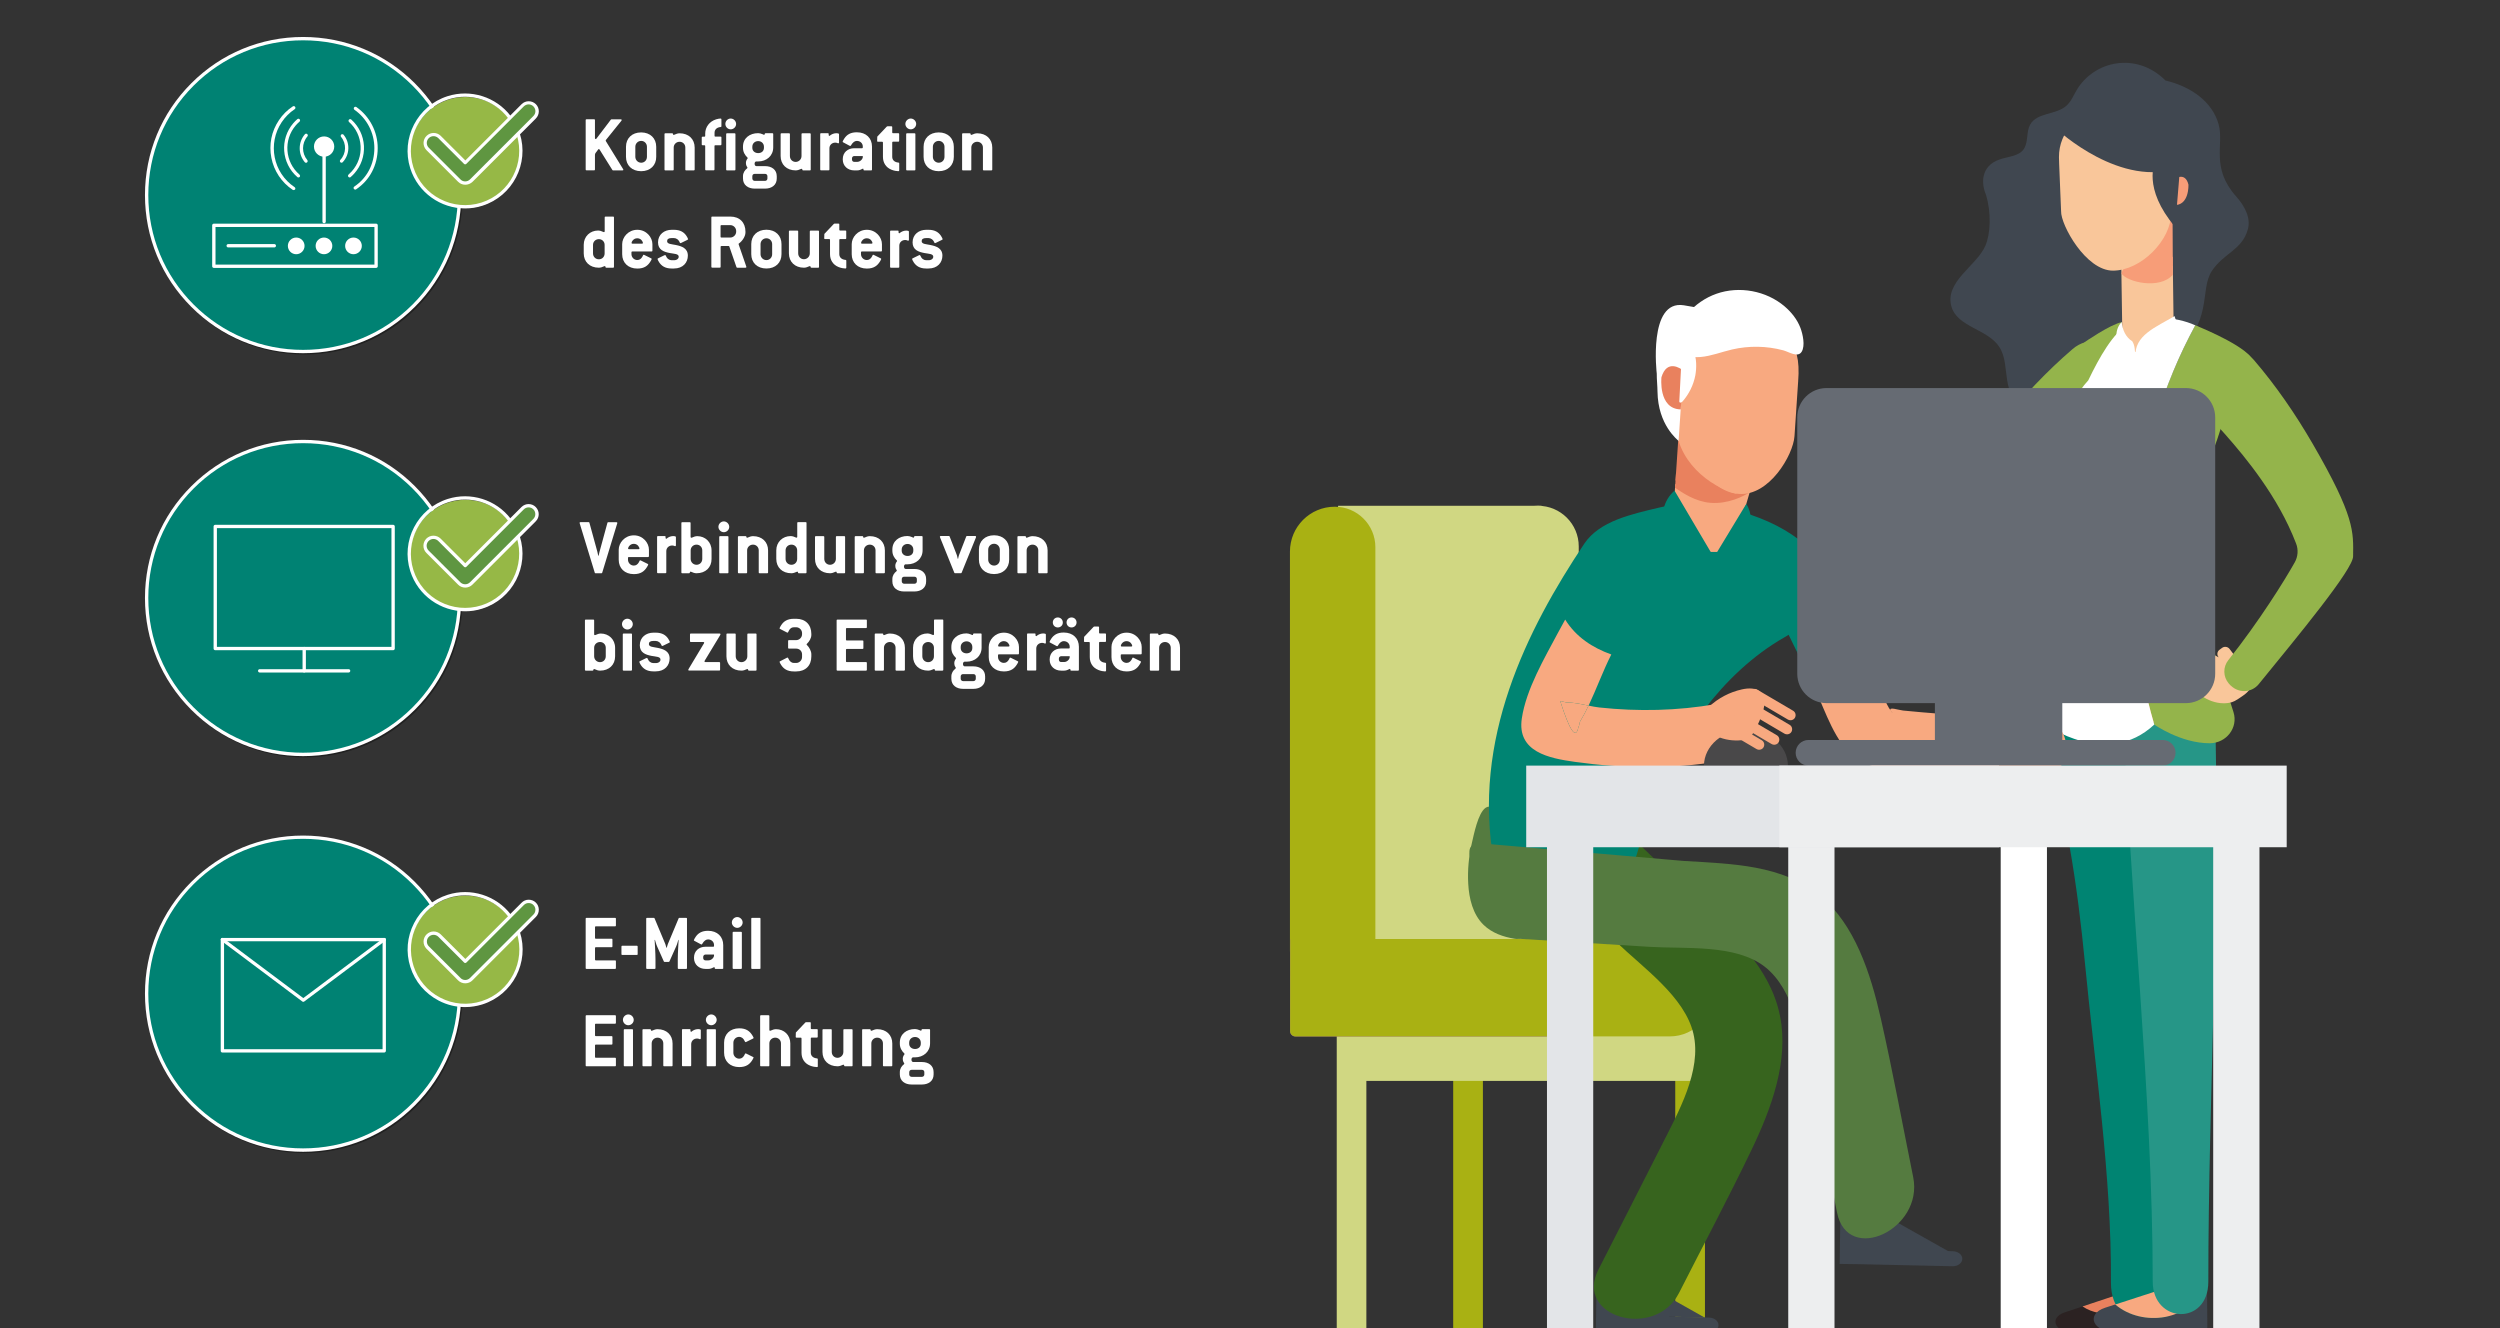 <?xml version="1.0" encoding="utf-8"?>
<!-- Generator: Adobe Illustrator 25.4.1, SVG Export Plug-In . SVG Version: 6.00 Build 0)  -->
<svg version="1.1" id="Ebene_1" xmlns="http://www.w3.org/2000/svg" xmlns:xlink="http://www.w3.org/1999/xlink" x="0px" y="0px"
	 viewBox="0 0 3745.7 1989.9" enable-background="new 0 0 3745.7 1989.9" xml:space="preserve">
<rect x="0" y="0" width="3745.7" height="1989.9" fill="#333333" stroke="none"/>
<g>
	<g id="Bestellübersicht">
		<g opacity="0.35">
			<g>
				<circle cx="456.1" cy="294.3" r="234.4"/>
			</g>
			<g>
				<path d="M456.1,531.2c-63.3,0-122.8-24.6-167.5-69.4c-44.8-44.8-69.4-104.3-69.4-167.5s24.6-122.8,69.4-167.5
					C333.3,82,392.8,57.4,456.1,57.4S578.9,82,623.6,126.8S693,231,693,294.3s-24.6,122.8-69.4,167.5
					C578.9,506.6,519.4,531.2,456.1,531.2z M456.1,62.4c-62,0-120.2,24.1-164,67.9s-67.9,102.1-67.9,164s24.1,120.2,67.9,164
					c43.8,43.8,102.1,67.9,164,67.9s120.2-24.1,164-67.9s67.9-102.1,67.9-164s-24.1-120.2-67.9-164S518,62.4,456.1,62.4z"/>
			</g>
		</g>
		<g>
			<circle fill="#008273" cx="454.1" cy="292.3" r="234.4"/>
		</g>
		<g>
			<path fill="#FFFFFF" d="M454.1,529.2c-63.3,0-122.8-24.6-167.5-69.4c-44.8-44.8-69.4-104.3-69.4-167.5s24.6-122.8,69.4-167.5
				C331.3,80,390.8,55.4,454.1,55.4S576.9,80,621.6,124.8S691,229,691,292.3s-24.6,122.8-69.4,167.5
				C576.9,504.6,517.4,529.2,454.1,529.2z M454.1,60.4c-62,0-120.2,24.1-164,67.9s-67.9,102.1-67.9,164s24.1,120.2,67.9,164
				c43.8,43.8,102.1,67.9,164,67.9s120.2-24.1,164-67.9s67.9-102.1,67.9-164s-24.1-120.2-67.9-164S516,60.4,454.1,60.4z"/>
		</g>
		<g>
			<circle fill="#96B846" cx="697.3" cy="228.4" r="83.1"/>
		</g>
		<g>
			<path fill="#FFFFFF" d="M696.9,312.3c-36.5,0-70.5-23.4-82.2-60c-14.4-45.3,10.7-93.8,55.9-108.2c34.6-11,72.6,1,94.6,29.8
				c0.8,1.1,0.6,2.7-0.5,3.5c-1.1,0.8-2.7,0.6-3.5-0.5c-20.7-27.2-56.6-38.5-89.1-28.1c-42.6,13.6-66.3,59.3-52.7,102
				c13.6,42.6,59.3,66.3,102,52.7c42.6-13.6,66.3-59.3,52.7-102c-0.4-1.3,0.3-2.7,1.6-3.1c1.3-0.4,2.7,0.3,3.1,1.6
				c14.4,45.3-10.7,93.8-55.9,108.2C714.4,311,705.6,312.3,696.9,312.3z"/>
		</g>
		<g>
			<path fill="#5F9641" d="M697,274.3L697,274.3c-3.4,0-6.6-1.3-8.9-3.7L640.5,223c-4.8-5.1-4.6-13.1,0.5-17.9
				c4.9-4.6,12.5-4.6,17.4,0l38.7,38.7l86.1-86.1c4.9-4.9,12.9-4.9,17.9,0s4.9,12.9,0,17.9l0,0l-95,95
				C703.6,273,700.4,274.3,697,274.3z"/>
			<path fill="#FFFFFF" d="M697.1,276.8C697.1,276.8,697,276.8,697.1,276.8c-4.1,0-7.9-1.6-10.7-4.4l-47.6-47.6
				c-5.8-6.1-5.6-15.7,0.5-21.4c5.9-5.6,15-5.6,20.9,0l37,37l84.3-84.3c2.9-2.9,6.7-4.4,10.7-4.4c0,0,0,0,0,0c4,0,7.8,1.6,10.7,4.4
				c2.9,2.9,4.4,6.7,4.4,10.7s-1.6,7.8-4.4,10.7l-95,95C705,275.2,701.1,276.8,697.1,276.8z M697,271.8
				C697.1,271.8,697.1,271.8,697,271.8c2.7,0,5.3-1.1,7.2-3l95-95c1.9-1.9,3-4.5,3-7.2s-1.1-5.2-3-7.2c-1.9-1.9-4.5-3-7.2-3
				c0,0,0,0,0,0c-2.7,0-5.2,1.1-7.2,3l-86.1,86.1c-1,1-2.6,1-3.5,0l-38.7-38.7c-3.9-3.7-10-3.7-13.9,0c-4.1,3.9-4.2,10.3-0.4,14.3
				l47.6,47.6C691.8,270.8,694.3,271.8,697,271.8C697,271.8,697,271.8,697,271.8z"/>
		</g>
		<g>
			<path fill="#FFFFFF" d="M563.5,401.4H320.4c-1.4,0-2.5-1.1-2.5-2.5v-61.3c0-1.4,1.1-2.5,2.5-2.5h243.1c1.4,0,2.5,1.1,2.5,2.5
				v61.3C566,400.3,564.9,401.4,563.5,401.4z M322.9,396.4H561v-56.3H322.9V396.4z"/>
		</g>
		<g>
			<path fill="#FFFFFF" d="M485.6,334.5c-1.4,0-2.5-1.1-2.5-2.5V226.5c0-1.4,1.1-2.5,2.5-2.5s2.5,1.1,2.5,2.5V332
				C488.1,333.4,487,334.5,485.6,334.5z"/>
		</g>
		<g>
			<circle fill="#FFFFFF" cx="529.6" cy="368.4" r="12.5"/>
		</g>
		<g>
			<circle fill="#FFFFFF" cx="485.4" cy="368.4" r="12.5"/>
		</g>
		<g>
			<circle fill="#FFFFFF" cx="485.6" cy="219.6" r="15.2"/>
		</g>
		<g>
			<circle fill="#FFFFFF" cx="443.8" cy="368.4" r="12.5"/>
		</g>
		<g>
			<path fill="#FFFFFF" d="M411,370.7h-69.1c-1.4,0-2.5-1.1-2.5-2.5s1.1-2.5,2.5-2.5H411c1.4,0,2.5,1.1,2.5,2.5
				S412.4,370.7,411,370.7z"/>
		</g>
		<g>
			<path fill="#FFFFFF" d="M458.5,243.9c-0.7,0-1.4-0.3-1.9-0.9c-10.1-12.2-10.1-29.8,0.2-41.8c0.9-1.1,2.5-1.2,3.5-0.3
				c1.1,0.9,1.2,2.5,0.3,3.5c-8.7,10.2-8.7,25.1-0.2,35.4c0.9,1.1,0.7,2.6-0.3,3.5C459.6,243.7,459,243.9,458.5,243.9z"/>
		</g>
		<g>
			<path fill="#FFFFFF" d="M511.7,243.8c-0.6,0-1.2-0.2-1.7-0.7c-1-0.9-1-2.5-0.1-3.5c9-9.5,9.5-24.4,1.1-34.5
				c-0.9-1.1-0.7-2.6,0.3-3.5c1.1-0.9,2.6-0.7,3.5,0.3c10,12.1,9.4,29.7-1.3,41.1C513,243.5,512.4,243.8,511.7,243.8z"/>
		</g>
		<g>
			<path fill="#FFFFFF" d="M447.1,265.9c-0.6,0-1.2-0.2-1.6-0.6c-23.9-20.6-26.6-56.9-6-80.8c1.8-2.1,3.8-4.1,6-6
				c1-0.9,2.6-0.8,3.5,0.3c0.9,1,0.8,2.6-0.3,3.5c-1.9,1.7-3.8,3.5-5.5,5.5c-18.8,21.8-16.4,54.9,5.5,73.8c1,0.9,1.2,2.5,0.3,3.5
				C448.5,265.6,447.9,265.9,447.1,265.9z"/>
		</g>
		<g>
			<path fill="#FFFFFF" d="M523.9,265.9c-0.7,0-1.4-0.3-1.9-0.9c-0.9-1-0.8-2.6,0.3-3.5c1.7-1.5,3.3-3.1,4.8-4.8
				c9.3-10.4,14-23.8,13.2-37.8c-0.8-13.9-6.9-26.8-17.3-36.1c-1-0.9-1.1-2.5-0.2-3.5c0.9-1,2.5-1.1,3.5-0.2
				c11.4,10.2,18.1,24.2,19,39.5c0.8,15.3-4.3,30-14.5,41.4c-1.6,1.8-3.4,3.6-5.3,5.2C525.1,265.7,524.5,265.9,523.9,265.9z"/>
		</g>
		<g>
			<path fill="#FFFFFF" d="M439.9,284.8c-0.5,0-1-0.1-1.4-0.4c-16.7-11.2-28-28.2-31.9-47.9s0.1-39.8,11.3-56.4
				c5.5-8.3,12.5-15.2,20.8-20.7c1.1-0.8,2.7-0.5,3.5,0.7c0.8,1.1,0.5,2.7-0.7,3.5c-7.7,5.1-14.2,11.7-19.4,19.4
				c-21.5,32.2-12.9,75.9,19.3,97.4c1.1,0.8,1.5,2.3,0.7,3.5C441.5,284.5,440.7,284.8,439.9,284.8z"/>
		</g>
		<g>
			<path fill="#FFFFFF" d="M532.3,284.1c-0.8,0-1.6-0.4-2.1-1.1c-0.8-1.1-0.5-2.7,0.7-3.5c19.1-12.8,30-33.8,30-57.6
				c0-22.8-11.1-44.3-29.8-57.4c-1.1-0.8-1.4-2.4-0.6-3.5c0.8-1.1,2.4-1.4,3.5-0.6c20,14.1,31.9,37,31.9,61.5
				c0,25.5-11.8,48-32.2,61.7C533.2,283.9,532.8,284.1,532.3,284.1z"/>
		</g>
		<g enable-background="new    ">
			<path fill="#FFFFFF" d="M932.7,255.3h-14.2c-0.4,0-0.7-0.2-1-0.6l-19.1-30.5c-0.4-0.5-0.7-0.9-1.1-0.9c-0.4,0-0.7,0.2-1,0.6
				l-3.9,5.2c-0.6,0.9-1,1.7-1,2.9v22c0,0.9-0.4,1.2-1.2,1.2h-11.5c-0.9,0-1.2-0.4-1.2-1.2v-74.1c0-0.9,0.4-1.2,1.2-1.2h11.5
				c0.9,0,1.2,0.4,1.2,1.2v27c0,0.9,0.5,1.5,1.1,1.5c0.4,0,0.7-0.2,1.1-0.7l21.6-28.4c0.2-0.2,0.6-0.5,1-0.5h14c0.9,0,1.3,0.4,1.3,1
				c0,0.2-0.1,0.6-0.4,1L908.4,209c-0.5,0.6-0.9,1.1-0.9,1.6c0,0.4,0.2,0.7,0.7,1.6l24.9,40.4c0.5,0.9,0.9,1.3,0.9,1.8
				C934,254.9,933.5,255.3,932.7,255.3z"/>
			<path fill="#FFFFFF" d="M960.6,256.5c-13.9,0-22.7-8.9-22.7-21.5v-15.1c0-12.6,8.9-21.5,22.7-21.5c13.7,0,22.6,8.9,22.6,21.5V235
				C983.3,247.6,974.4,256.5,960.6,256.5z M969.3,219.9c0-4.9-3.8-8.8-8.6-8.8c-5,0-8.8,4-8.8,8.8V235c0,4.7,3.8,8.8,8.8,8.8
				c4.9,0,8.6-3.9,8.6-8.8V219.9z"/>
			<path fill="#FFFFFF" d="M1039.5,255.3H1028c-0.9,0-1.2-0.4-1.2-1.2V221c0-4.9-3.8-8.6-8.6-8.6c-4.9,0-8.8,3.8-8.8,8.6v33.1
				c0,0.9-0.4,1.2-1.2,1.2h-11.4c-0.9,0-1.2-0.4-1.2-1.2v-53.2c0-0.9,0.4-1.2,1.2-1.2h10.3c0.9,0,1.2,0.2,1.2,1.1
				c0,0.9,0.4,1.3,1,1.3c0.4,0,0.5-0.1,0.9-0.2c2.6-1.3,5.6-2.2,8-2.2c13.7,0,22.6,8.8,22.6,21.4v33.1
				C1040.7,254.9,1040.4,255.3,1039.5,255.3z"/>
		</g>
		<g enable-background="new    ">
			<path fill="#FFFFFF" d="M1079.6,217.6h-7.9c-0.9,0-1.2,0.4-1.2,1.2v35.2c0,0.9-0.4,1.2-1.2,1.2h-11.5c-0.9,0-1.2-0.4-1.2-1.2
				v-35.2c0-0.9-0.4-1.2-1.2-1.2h-2.8c-0.9,0-1.2-0.4-1.2-1.2V206c0-0.9,0.4-1.2,1.2-1.2h2.8c0.9,0,1.2-0.4,1.2-1.2v-3.4
				c0-9.7,6.2-18.2,16.3-21.4c2.7-0.9,5.5-1.2,6.8-1.2c0.7,0,1.2,0.4,1.2,1.2v10.3c0,0.7-0.4,1.2-1.1,1.2c-6.3,0.5-9.2,4.3-9.2,8.6
				v4.6c0,0.9,0.4,1.2,1.2,1.2h7.9c0.9,0,1.2,0.4,1.2,1.2v10.3C1080.9,217.2,1080.5,217.6,1079.6,217.6z M1094.8,193.8
				c-4.4,0-8-3.8-8-8.1c0-4.4,3.6-8.1,8-8.1s8.1,3.8,8.1,8.1C1103,190,1099.2,193.8,1094.8,193.8z M1100.7,255.3h-11.5
				c-0.9,0-1.2-0.4-1.2-1.2v-53.2c0-0.9,0.4-1.2,1.2-1.2h11.5c0.9,0,1.2,0.4,1.2,1.2v53.2C1101.9,254.9,1101.5,255.3,1100.7,255.3z"
				/>
		</g>
		<g enable-background="new    ">
			<path fill="#FFFFFF" d="M1146.3,282.6h-15.6c-9.8,0-17.5-5.3-17.5-15.1V264c0-5,2.6-9,6.2-11.8c0.2-0.2,0.5-0.6,0.5-1
				c0-1.1-2.3-2.3-2.3-6.8c0-5,2.7-6.7,2.7-7.4c0-0.4-0.1-0.6-0.4-0.9c-4-3.9-6.7-8.5-6.7-14.7v-1.7c0-12.6,10-20.2,22.7-20.2
				c1.9,0,4.4,0.6,6.7,1.6c0.9,0.4,1.6,0.9,2.2,0.9c0.6,0,1-0.5,1-1.3c0-0.7,0.4-1.1,1.2-1.1h10.3c0.9,0,1.2,0.4,1.2,1.2v20.1
				c0,12.6-10,21-22.6,21h-2.9c-1.2,0-2.4,1.3-2.4,3.4c0,2.2,1.1,3.6,2.7,3.6h13c9.8,0,17.5,5.2,17.5,15.1v3.5
				C1163.8,277.3,1156.1,282.6,1146.3,282.6z M1144.6,219.8c0-4.9-3.8-8.4-8.6-8.4c-5,0-8.8,3.5-8.8,8.4v1.7c0,4.7,3.8,7.9,8.8,7.9
				c4.9,0,8.6-3,8.6-7.9V219.8z M1149.8,264c0-2.1-1.5-3.5-3.5-3.5h-15.6c-2.1,0-3.5,1.5-3.5,3.5v3.5c0,1.8,1.5,3.5,3.5,3.5h15.6
				c2.1,0,3.5-1.7,3.5-3.5V264z"/>
			<path fill="#FFFFFF" d="M1213.6,255.3h-10.3c-0.9,0-1.2-0.5-1.2-1.1c0-0.9-0.4-1.3-1-1.3c-0.4,0-0.5,0.1-0.9,0.2
				c-2.6,1.3-5.6,2.2-8,2.2c-13.7,0-22.6-8.9-22.6-21.5v-32.9c0-0.9,0.4-1.2,1.2-1.2h11.5c0.9,0,1.2,0.4,1.2,1.2v32.9
				c0,5,3.8,8.8,8.6,8.8c4.7,0,8.8-3.8,8.8-8.8v-32.9c0-0.9,0.4-1.2,1.2-1.2h11.4c0.9,0,1.2,0.4,1.2,1.2v53.2
				C1214.8,254.9,1214.4,255.3,1213.6,255.3z"/>
		</g>
		<g enable-background="new    ">
			<path fill="#FFFFFF" d="M1255.9,214.8c-0.7,0-1.8-1.1-4.4-1.1c-5,0-8.8,3.6-8.8,8.5v31.8c0,0.9-0.4,1.2-1.2,1.2h-11.4
				c-0.9,0-1.2-0.4-1.2-1.2v-53.2c0-0.9,0.4-1.2,1.2-1.2h10.3c0.9,0,1.2,0.1,1.2,1.1v1.7c0,0.7,0.5,1.2,1,1.2c0.5,0,0.6-0.1,0.9-0.4
				c1.2-1.3,5.3-3.6,9.2-3.6c1.2,0,2.4,0.1,3.4,0.4c0.6,0.1,1,0.6,1,1.2v12.3C1257.1,214.3,1256.5,214.8,1255.9,214.8z"/>
		</g>
		<g enable-background="new    ">
			<path fill="#FFFFFF" d="M1305.4,255.3H1295c-0.9,0-1.2-0.2-1.2-1c0-1-0.2-1.6-0.9-1.6c-0.4,0-0.7,0.1-1.1,0.4
				c-2.7,1.5-5.1,2.2-7.4,2.2h-4.6c-9.6,0-17.1-6.6-17.1-16.3v-0.6c0-10,7.5-16.3,17.1-16.3h11.7c0.9,0,1.2-0.5,1.2-1.2v-1.5
				c0-4.7-3.9-8.3-8.9-8.3c-2.9,0-6,1.8-8.9,6.9c-0.2,0.5-0.6,0.7-1,0.7c-0.5,0-1-0.4-1.5-0.6l-9.2-4.9c-0.5-0.2-0.7-0.5-0.7-0.9
				c0-0.6,1.3-3,2.6-4.9c3.9-5.8,9.4-9.2,18.7-9.2c13.9,0,22.7,8.8,22.7,21.4v34.3C1306.6,254.9,1306.2,255.3,1305.4,255.3z
				 M1292.7,233.8h-12.9c-1.8,0-3.3,1.6-3.3,3.4v1.8c0,1.9,1.3,3.5,3.3,3.5h4.6c3.9,0,7.7-3.3,8.3-6.8V233.8z"/>
		</g>
		<g enable-background="new    ">
			<path fill="#FFFFFF" d="M1346,256.5c-2.3,0-6.7-0.7-10.3-2.2c-8.4-3.4-12.8-10.5-12.8-19.3v-21.4c0-0.9-0.4-1.2-1.2-1.2h-6.3
				c-0.9,0-1.2-0.4-1.2-1.1c0-0.7,0.1-3.3,0.2-6.6l14-14.8c0.4-0.4,0.9-0.7,1.5-0.7h5.7c0.9,0,1.2,0.4,1.2,1.2v8
				c0,0.9,0.4,1.2,1.2,1.2h8c0.9,0,1.2,0.4,1.2,1.2v10.3c0,0.9-0.4,1.2-1.2,1.2h-8c-0.9,0-1.2,0.4-1.2,1.2V235c0,4.4,3,8.1,9.4,8.6
				c0.7,0,1.1,0.5,1.1,1.2v10.5C1347.2,256.1,1346.7,256.5,1346,256.5z"/>
		</g>
		<g enable-background="new    ">
			<path fill="#FFFFFF" d="M1364.6,193.8c-4.4,0-8.1-3.8-8.1-8.1c0-4.4,3.8-8.1,8.1-8.1s8.1,3.8,8.1,8.1
				C1372.7,190,1368.9,193.8,1364.6,193.8z M1370.3,255.3h-11.4c-0.9,0-1.2-0.4-1.2-1.2v-53.2c0-0.9,0.4-1.2,1.2-1.2h11.4
				c0.9,0,1.2,0.4,1.2,1.2v53.2C1371.5,254.9,1371.1,255.3,1370.3,255.3z"/>
			<path fill="#FFFFFF" d="M1406.5,256.5c-13.9,0-22.7-8.9-22.7-21.5v-15.1c0-12.6,8.9-21.5,22.7-21.5c13.7,0,22.6,8.9,22.6,21.5
				V235C1429.1,247.6,1420.2,256.5,1406.5,256.5z M1415.1,219.9c0-4.9-3.8-8.8-8.6-8.8c-5,0-8.8,4-8.8,8.8V235
				c0,4.7,3.8,8.8,8.8,8.8c4.9,0,8.6-3.9,8.6-8.8V219.9z"/>
			<path fill="#FFFFFF" d="M1485.4,255.3h-11.5c-0.9,0-1.2-0.4-1.2-1.2V221c0-4.9-3.8-8.6-8.6-8.6c-4.9,0-8.8,3.8-8.8,8.6v33.1
				c0,0.9-0.4,1.2-1.2,1.2h-11.4c-0.9,0-1.2-0.4-1.2-1.2v-53.2c0-0.9,0.4-1.2,1.2-1.2h10.3c0.9,0,1.2,0.2,1.2,1.1
				c0,0.9,0.4,1.3,1,1.3c0.4,0,0.5-0.1,0.9-0.2c2.6-1.3,5.6-2.2,8-2.2c13.7,0,22.6,8.8,22.6,21.4v33.1
				C1486.6,254.9,1486.2,255.3,1485.4,255.3z"/>
		</g>
		<g enable-background="new    ">
			<path fill="#FFFFFF" d="M918.7,401.1h-10.3c-0.9,0-1.2-0.2-1.2-1.1c0-0.9-0.4-1.3-1-1.3c-0.2,0-0.5,0.1-0.9,0.2
				c-2.6,1.3-5.7,2.2-8,2.2c-13.9,0-22.7-8.9-22.7-21.5v-12.8c0-12.6,9.6-21.4,21.5-21.4c2.4,0,5.5,0.9,8,2.2
				c0.4,0.1,0.5,0.2,0.9,0.2c0.6,0,1-0.5,1-1.3v-20.8c0-0.9,0.4-1.2,1.2-1.2h11.5c0.9,0,1.2,0.4,1.2,1.2v74.1
				C919.9,400.8,919.6,401.1,918.7,401.1z M905.9,366.9c0-4.9-3.8-8.6-8.6-8.6c-5,0-8.8,3.8-8.8,8.6v12.8c0,5,3.8,8.8,8.8,8.8
				c4.9,0,8.6-3.8,8.6-8.8V366.9z"/>
		</g>
		<g enable-background="new    ">
			<path fill="#FFFFFF" d="M976.2,376.8h-28.9c-0.9,0-1.2,0.4-1.2,1.2v2.8c0,4.7,3.8,8.8,8.8,8.8c3.2,0,6.4-1.9,8.6-7.2
				c0.2-0.5,0.6-0.7,1-0.7c0.4,0,1.1,0.4,2.1,0.9l9.1,4.5c0.5,0.2,0.7,0.6,0.7,1c0,0.5-0.9,2.1-1.8,3.6c-3.8,6.2-9.1,10.7-19.7,10.7
				c-13.9,0-22.7-8.9-22.7-21.5v-15.1c0-10.1,8.9-21.5,22.7-21.5c13.7,0,22.6,11.4,22.6,21.5v9.8
				C977.4,376.5,977.1,376.8,976.2,376.8z M954.8,357c-6,0-8.6,5.5-8.6,7c0,0.6,0.5,1.1,1.3,1.1H962c0.9,0,1.3-0.5,1.3-1.1
				C963.3,362.6,960.9,357,954.8,357z"/>
		</g>
		<g enable-background="new    ">
			<path fill="#FFFFFF" d="M1030.1,359.3l-9.2,4.5c-0.5,0.2-0.9,0.5-1.3,0.5c-0.4,0-0.7-0.2-1-0.7c-1.8-4.6-5.3-6.9-8.9-6.9h-3.5
				c-4.6,0-6.7,1.7-6.7,4.6c0,4.6,6.7,4.4,13.2,5.8c8.8,1.8,17.9,4.9,17.9,15.9c0,10.3-7.2,19.3-20.9,19.3h-3.5
				c-10,0-15.4-4.3-18.8-9.6c-1.2-1.9-2.2-4-2.2-4.6c0-0.4,0.2-0.7,0.7-1l8.8-4.3c0.7-0.4,1.5-0.7,1.8-0.7s0.7,0.2,1,0.9
				c1.8,4.6,5.2,6.9,8.8,6.9h3.5c4.6,0,7.1-2.6,7.1-5.2c0-4.6-6.7-4.3-13.4-5.6c-8.8-1.7-17.6-4.7-17.6-16
				c0-11.9,9.5-18.8,20.4-18.8h3.5c9.7,0,15.2,3.9,18.6,9c1.2,1.8,2.6,4.5,2.6,5.1C1030.8,358.7,1030.5,359.1,1030.1,359.3z"/>
		</g>
		<g enable-background="new    ">
			<path fill="#FFFFFF" d="M1117,401.1h-12.5c-0.5,0-1-0.4-1.1-0.9l-10.7-30.9c-0.1-0.5-0.5-0.7-1-0.7h-10.8c-0.9,0-1.2,0.4-1.2,1.2
				v30c0,0.9-0.4,1.2-1.2,1.2h-11.5c-0.9,0-1.2-0.4-1.2-1.2v-74.1c0-0.9,0.4-1.2,1.2-1.2h27.3c13.9,0,22.6,8.9,22.6,22.6v1.2
				c0,6.2-5.2,13.4-9.8,16.5c-0.4,0.2-0.5,0.5-0.5,1c0,0.4,0.2,1,0.6,1.9l10.5,30.4c0.2,0.9,0.6,1.6,0.6,1.9
				C1118.2,400.8,1117.8,401.1,1117,401.1z M1103,346.1c0-4.7-4-8.8-8.8-8.8h-13.4c-0.9,0-1.2,0.4-1.2,1.2v16.2
				c0,0.9,0.4,1.2,1.2,1.2h13.4c4.7,0,8.8-4,8.8-8.8V346.1z"/>
		</g>
		<g enable-background="new    ">
			<path fill="#FFFFFF" d="M1148.3,402.3c-13.9,0-22.7-8.9-22.7-21.5v-15.1c0-12.6,8.9-21.5,22.7-21.5c13.7,0,22.6,8.9,22.6,21.5
				v15.1C1170.9,393.5,1162.1,402.3,1148.3,402.3z M1156.9,365.8c0-4.9-3.8-8.8-8.6-8.8c-5,0-8.8,4-8.8,8.8v15.1
				c0,4.7,3.8,8.8,8.8,8.8c4.9,0,8.6-3.9,8.6-8.8V365.8z"/>
			<path fill="#FFFFFF" d="M1226,401.1h-10.3c-0.9,0-1.2-0.5-1.2-1.1c0-0.9-0.4-1.3-1-1.3c-0.4,0-0.5,0.1-0.9,0.2
				c-2.6,1.3-5.6,2.2-8,2.2c-13.7,0-22.6-8.9-22.6-21.5v-32.9c0-0.9,0.4-1.2,1.2-1.2h11.5c0.9,0,1.2,0.4,1.2,1.2v32.9
				c0,5,3.8,8.8,8.6,8.8c4.7,0,8.8-3.8,8.8-8.8v-32.9c0-0.9,0.4-1.2,1.2-1.2h11.4c0.9,0,1.2,0.4,1.2,1.2v53.2
				C1227.2,400.8,1226.8,401.1,1226,401.1z"/>
		</g>
		<g enable-background="new    ">
			<path fill="#FFFFFF" d="M1266.7,402.3c-2.3,0-6.7-0.7-10.3-2.2c-8.4-3.4-12.8-10.5-12.8-19.3v-21.4c0-0.9-0.4-1.2-1.2-1.2h-6.3
				c-0.9,0-1.2-0.4-1.2-1.1c0-0.7,0.1-3.3,0.2-6.6l14-14.8c0.4-0.4,0.9-0.7,1.5-0.7h5.7c0.9,0,1.2,0.4,1.2,1.2v8
				c0,0.9,0.4,1.2,1.2,1.2h8c0.9,0,1.2,0.4,1.2,1.2V357c0,0.9-0.4,1.2-1.2,1.2h-8c-0.9,0-1.2,0.4-1.2,1.2v21.4c0,4.4,3,8.1,9.4,8.6
				c0.7,0,1.1,0.5,1.1,1.2v10.5C1267.9,402,1267.4,402.3,1266.7,402.3z"/>
		</g>
		<g enable-background="new    ">
			<path fill="#FFFFFF" d="M1320.1,376.8h-28.9c-0.9,0-1.2,0.4-1.2,1.2v2.8c0,4.7,3.8,8.8,8.8,8.8c3.2,0,6.4-1.9,8.6-7.2
				c0.2-0.5,0.6-0.7,1-0.7s1.1,0.4,2.1,0.9l9.1,4.5c0.5,0.2,0.7,0.6,0.7,1c0,0.5-0.9,2.1-1.8,3.6c-3.8,6.2-9.1,10.7-19.7,10.7
				c-13.9,0-22.7-8.9-22.7-21.5v-15.1c0-10.1,8.9-21.5,22.7-21.5c13.7,0,22.6,11.4,22.6,21.5v9.8
				C1321.3,376.5,1320.9,376.8,1320.1,376.8z M1298.7,357c-6,0-8.6,5.5-8.6,7c0,0.6,0.5,1.1,1.3,1.1h14.5c0.9,0,1.3-0.5,1.3-1.1
				C1307.2,362.6,1304.8,357,1298.7,357z"/>
		</g>
		<g enable-background="new    ">
			<path fill="#FFFFFF" d="M1360.6,360.7c-0.7,0-1.8-1.1-4.4-1.1c-5,0-8.8,3.6-8.8,8.5v31.8c0,0.9-0.4,1.2-1.2,1.2h-11.4
				c-0.9,0-1.2-0.4-1.2-1.2v-53.2c0-0.9,0.4-1.2,1.2-1.2h10.3c0.9,0,1.2,0.1,1.2,1.1v1.7c0,0.7,0.5,1.2,1,1.2c0.5,0,0.6-0.1,0.9-0.4
				c1.2-1.3,5.3-3.6,9.2-3.6c1.2,0,2.4,0.1,3.4,0.4c0.6,0.1,1,0.6,1,1.2v12.3C1361.8,360.2,1361.2,360.7,1360.6,360.7z"/>
		</g>
		<g enable-background="new    ">
			<path fill="#FFFFFF" d="M1411.5,359.3l-9.2,4.5c-0.5,0.2-0.9,0.5-1.3,0.5c-0.4,0-0.7-0.2-1-0.7c-1.8-4.6-5.3-6.9-8.9-6.9h-3.5
				c-4.6,0-6.7,1.7-6.7,4.6c0,4.6,6.7,4.4,13.2,5.8c8.8,1.8,17.9,4.9,17.9,15.9c0,10.3-7.2,19.3-20.9,19.3h-3.5
				c-10,0-15.4-4.3-18.8-9.6c-1.2-1.9-2.2-4-2.2-4.6c0-0.4,0.2-0.7,0.7-1l8.8-4.3c0.7-0.4,1.5-0.7,1.8-0.7s0.7,0.2,1,0.9
				c1.8,4.6,5.2,6.9,8.8,6.9h3.5c4.6,0,7.1-2.6,7.1-5.2c0-4.6-6.7-4.3-13.4-5.6c-8.8-1.7-17.6-4.7-17.6-16
				c0-11.9,9.5-18.8,20.4-18.8h3.5c9.7,0,15.2,3.9,18.6,9c1.2,1.8,2.6,4.5,2.6,5.1C1412.2,358.7,1412,359.1,1411.5,359.3z"/>
		</g>
		<g opacity="0.35">
			<g>
				<circle cx="456.1" cy="897.9" r="234.4"/>
			</g>
			<g>
				<path d="M456.1,1134.9c-63.3,0-122.8-24.6-167.5-69.4c-44.8-44.8-69.4-104.3-69.4-167.5c0-63.3,24.6-122.8,69.4-167.5
					S392.8,661,456.1,661s122.8,24.6,167.5,69.4S693,834.6,693,897.9c0,63.3-24.6,122.8-69.4,167.5S519.4,1134.9,456.1,1134.9z
					 M456.1,666c-62,0-120.2,24.1-164,67.9s-67.9,102.1-67.9,164c0,62,24.1,120.2,67.9,164s102.1,67.9,164,67.9
					c62,0,120.2-24.1,164-67.9s67.9-102.1,67.9-164c0-62-24.1-120.2-67.9-164S518,666,456.1,666z"/>
			</g>
		</g>
		<g>
			<circle fill="#008273" cx="454.1" cy="895.9" r="234.4"/>
		</g>
		<g>
			<path fill="#FFFFFF" d="M454.1,1132.9c-63.3,0-122.8-24.6-167.5-69.4c-44.8-44.8-69.4-104.3-69.4-167.5
				c0-63.3,24.6-122.8,69.4-167.5S390.8,659,454.1,659s122.8,24.6,167.5,69.4S691,832.6,691,895.9c0,63.3-24.6,122.8-69.4,167.5
				S517.4,1132.9,454.1,1132.9z M454.1,664c-62,0-120.2,24.1-164,67.9s-67.9,102.1-67.9,164c0,62,24.1,120.2,67.9,164
				s102.1,67.9,164,67.9c62,0,120.2-24.1,164-67.9s67.9-102.1,67.9-164c0-62-24.1-120.2-67.9-164S516,664,454.1,664z"/>
		</g>
		<g>
			<circle fill="#96B846" cx="697.3" cy="832" r="83.1"/>
		</g>
		<g>
			<path fill="#FFFFFF" d="M696.9,915.9c-36.5,0-70.5-23.4-82.2-60.1c-14.4-45.3,10.7-93.8,56-108.2c34.6-11,72.6,1,94.6,29.8
				c0.8,1.1,0.6,2.7-0.5,3.5c-1.1,0.8-2.7,0.6-3.5-0.5c-20.7-27.2-56.5-38.5-89.1-28.1c-42.6,13.5-66.3,59.3-52.8,101.9
				c13.5,42.6,59.3,66.3,101.9,52.8c42.6-13.5,66.3-59.3,52.8-101.9c-0.4-1.3,0.3-2.7,1.6-3.1c1.3-0.4,2.7,0.3,3.1,1.6
				c14.4,45.3-10.7,93.8-56,108.2C714.3,914.6,705.5,915.9,696.9,915.9z"/>
		</g>
		<g>
			<path fill="#5F9641" d="M697,877.9L697,877.9c-3.4,0-6.6-1.3-8.9-3.7l-47.6-47.6c-4.9-4.9-4.9-12.9,0-17.9s12.9-4.9,17.9,0
				l38.7,38.7l86.1-86.1c5-4.9,13-4.8,17.9,0.1c4.8,4.9,4.8,12.8,0,17.7l-95,95C703.6,876.6,700.4,877.9,697,877.9z"/>
			<path fill="#FFFFFF" d="M697.1,880.4C697.1,880.4,697.1,880.4,697.1,880.4c-4.1,0-7.9-1.6-10.7-4.4l-47.6-47.6
				c-2.9-2.9-4.4-6.7-4.4-10.7c0-4,1.6-7.8,4.4-10.7c2.9-2.9,6.7-4.4,10.7-4.4c0,0,0,0,0,0c4,0,7.8,1.6,10.7,4.4l36.9,36.9
				l84.3-84.3c6-5.9,15.6-5.8,21.4,0.2c5.8,5.9,5.8,15.4,0,21.2l-95,95C705,878.8,701.1,880.4,697.1,880.4z M697,875.4
				C697.1,875.4,697.1,875.4,697,875.4c2.7,0,5.3-1.1,7.2-3l95-95c3.8-3.9,3.8-10.3,0-14.2c-3.9-4-10.4-4-14.3-0.1l-86.1,86.1
				c-1,1-2.6,1-3.5,0l-38.7-38.7c-1.9-1.9-4.5-3-7.2-3c0,0,0,0,0,0c-2.7,0-5.2,1.1-7.2,3c-1.9,1.9-3,4.5-3,7.2c0,2.7,1.1,5.3,3,7.2
				l47.6,47.6C691.8,874.4,694.3,875.4,697,875.4C697,875.4,697,875.4,697,875.4z"/>
		</g>
		<g>
			<path fill="#FFFFFF" d="M589,974.2H322.5c-1.4,0-2.5-1.1-2.5-2.5V788.8c0-1.4,1.1-2.5,2.5-2.5H589c1.4,0,2.5,1.1,2.5,2.5v182.9
				C591.5,973.1,590.4,974.2,589,974.2z M325,969.2h261.5V791.3H325V969.2z"/>
		</g>
		<g>
			<path fill="#FFFFFF" d="M522.4,1007.6H389.1c-1.4,0-2.5-1.1-2.5-2.5s1.1-2.5,2.5-2.5h133.2c1.4,0,2.5,1.1,2.5,2.5
				S523.7,1007.6,522.4,1007.6z"/>
		</g>
		<g>
			<path fill="#FFFFFF" d="M455.8,1007.6c-1.4,0-2.5-1.1-2.5-2.5v-33.4c0-1.4,1.1-2.5,2.5-2.5s2.5,1.1,2.5,2.5v33.4
				C458.2,1006.5,457.1,1007.6,455.8,1007.6z"/>
		</g>
		<g enable-background="new    ">
			<path fill="#FFFFFF" d="M924.5,785.1L902.3,858c-0.1,0.6-0.6,0.9-1.2,0.9h-8.8c-0.6,0-1.1-0.2-1.2-0.9L869,785.6
				c-0.2-0.9-0.6-1.7-0.6-2.3c0-0.6,0.5-1,1.3-1h12.2c0.6,0,1.1,0.2,1.2,0.9l12,43.8c0.2,1,1,4.6,1.2,5.6h0.6c0.2-1,1-4.5,1.2-5.3
				l12-44c0.1-0.6,0.6-0.9,1.2-0.9h12.3c0.9,0,1.3,0.4,1.3,1C925,783.8,924.7,784.6,924.5,785.1z"/>
		</g>
		<g enable-background="new    ">
			<path fill="#FFFFFF" d="M971,834.6h-28.9c-0.9,0-1.2,0.4-1.2,1.2v2.8c0,4.7,3.8,8.8,8.8,8.8c3.2,0,6.4-1.9,8.6-7.2
				c0.2-0.5,0.6-0.7,1-0.7c0.4,0,1.1,0.4,2.1,0.9l9.1,4.5c0.5,0.2,0.7,0.6,0.7,1c0,0.5-0.9,2.1-1.8,3.6c-3.8,6.2-9.1,10.7-19.7,10.7
				c-13.9,0-22.7-8.9-22.7-21.5v-15.1c0-10.1,8.9-21.5,22.7-21.5c13.7,0,22.6,11.4,22.6,21.5v9.8C972.2,834.2,971.8,834.6,971,834.6
				z M949.6,814.8c-6,0-8.6,5.5-8.6,7c0,0.6,0.5,1.1,1.3,1.1h14.5c0.9,0,1.3-0.5,1.3-1.1C958.1,820.4,955.7,814.8,949.6,814.8z"/>
		</g>
		<g enable-background="new    ">
			<path fill="#FFFFFF" d="M1011.5,818.4c-0.7,0-1.8-1.1-4.4-1.1c-5,0-8.8,3.6-8.8,8.5v31.8c0,0.9-0.4,1.2-1.2,1.2h-11.4
				c-0.9,0-1.2-0.4-1.2-1.2v-53.2c0-0.9,0.4-1.2,1.2-1.2H996c0.9,0,1.2,0.1,1.2,1.1v1.7c0,0.7,0.5,1.2,1,1.2c0.5,0,0.6-0.1,0.9-0.4
				c1.2-1.3,5.3-3.6,9.2-3.6c1.2,0,2.4,0.1,3.4,0.4c0.6,0.1,1,0.6,1,1.2v12.3C1012.7,817.9,1012.1,818.4,1011.5,818.4z"/>
		</g>
		<g enable-background="new    ">
			<path fill="#FFFFFF" d="M1043.5,858.9c-2.4,0-5.5-0.9-8-2.2c-0.4-0.1-0.6-0.2-1-0.2c-0.6,0-0.9,0.5-0.9,1.3
				c0,0.6-0.4,1.1-1.2,1.1h-10.3c-0.9,0-1.2-0.4-1.2-1.2v-74.1c0-0.9,0.4-1.2,1.2-1.2h11.4c0.9,0,1.2,0.4,1.2,1.2v20.8
				c0,0.9,0.4,1.3,1,1.3c0.4,0,0.6-0.1,1-0.2c2.6-1.3,5.6-2.2,7.9-2.2c12,0,21.5,8.8,21.5,21.4v12.8
				C1066.2,850,1057.3,858.9,1043.5,858.9z M1052.2,824.6c0-4.9-3.8-8.6-8.6-8.6c-4.9,0-8.8,3.8-8.8,8.6v12.8c0,5,4,8.8,8.8,8.8
				c4.9,0,8.6-3.8,8.6-8.8V824.6z"/>
		</g>
		<g enable-background="new    ">
			<path fill="#FFFFFF" d="M1084.5,797.4c-4.4,0-8.1-3.8-8.1-8.1c0-4.4,3.8-8.1,8.1-8.1s8.1,3.8,8.1,8.1
				C1092.7,793.6,1088.9,797.4,1084.5,797.4z M1090.2,858.9h-11.4c-0.9,0-1.2-0.4-1.2-1.2v-53.2c0-0.9,0.4-1.2,1.2-1.2h11.4
				c0.9,0,1.2,0.4,1.2,1.2v53.2C1091.4,858.5,1091.1,858.9,1090.2,858.9z"/>
			<path fill="#FFFFFF" d="M1149.5,858.9H1138c-0.9,0-1.2-0.4-1.2-1.2v-33.1c0-4.9-3.8-8.6-8.6-8.6s-8.8,3.8-8.8,8.6v33.1
				c0,0.9-0.4,1.2-1.2,1.2h-11.4c-0.9,0-1.2-0.4-1.2-1.2v-53.2c0-0.9,0.4-1.2,1.2-1.2h10.3c0.9,0,1.2,0.2,1.2,1.1
				c0,0.9,0.4,1.3,1,1.3c0.4,0,0.5-0.1,0.9-0.2c2.6-1.3,5.6-2.2,8-2.2c13.7,0,22.6,8.8,22.6,21.4v33.1
				C1150.8,858.5,1150.4,858.9,1149.5,858.9z"/>
			<path fill="#FFFFFF" d="M1207.2,858.9h-10.3c-0.9,0-1.2-0.2-1.2-1.1c0-0.9-0.4-1.3-1-1.3c-0.2,0-0.5,0.1-0.9,0.2
				c-2.6,1.3-5.7,2.2-8,2.2c-13.9,0-22.7-8.9-22.7-21.5v-12.8c0-12.6,9.6-21.4,21.5-21.4c2.4,0,5.5,0.9,8,2.2
				c0.4,0.1,0.5,0.2,0.9,0.2c0.6,0,1-0.5,1-1.3v-20.8c0-0.9,0.4-1.2,1.2-1.2h11.5c0.9,0,1.2,0.4,1.2,1.2v74.1
				C1208.4,858.5,1208,858.9,1207.2,858.9z M1194.4,824.6c0-4.9-3.8-8.6-8.6-8.6c-5,0-8.8,3.8-8.8,8.6v12.8c0,5,3.8,8.8,8.8,8.8
				c4.9,0,8.6-3.8,8.6-8.8V824.6z"/>
			<path fill="#FFFFFF" d="M1265.1,858.9h-10.3c-0.9,0-1.2-0.5-1.2-1.1c0-0.9-0.4-1.3-1-1.3c-0.4,0-0.5,0.1-0.9,0.2
				c-2.6,1.3-5.6,2.2-8,2.2c-13.7,0-22.6-8.9-22.6-21.5v-32.9c0-0.9,0.4-1.2,1.2-1.2h11.5c0.9,0,1.2,0.4,1.2,1.2v32.9
				c0,5,3.8,8.8,8.6,8.8c4.7,0,8.8-3.8,8.8-8.8v-32.9c0-0.9,0.4-1.2,1.2-1.2h11.4c0.9,0,1.2,0.4,1.2,1.2v53.2
				C1266.3,858.5,1266,858.9,1265.1,858.9z"/>
		</g>
		<g enable-background="new    ">
			<path fill="#FFFFFF" d="M1324.5,858.9h-11.5c-0.9,0-1.2-0.4-1.2-1.2v-33.1c0-4.9-3.8-8.6-8.6-8.6c-4.9,0-8.8,3.8-8.8,8.6v33.1
				c0,0.9-0.4,1.2-1.2,1.2h-11.4c-0.9,0-1.2-0.4-1.2-1.2v-53.2c0-0.9,0.4-1.2,1.2-1.2h10.3c0.9,0,1.2,0.2,1.2,1.1
				c0,0.9,0.4,1.3,1,1.3c0.4,0,0.5-0.1,0.9-0.2c2.6-1.3,5.6-2.2,8-2.2c13.7,0,22.6,8.8,22.6,21.4v33.1
				C1325.7,858.5,1325.3,858.9,1324.5,858.9z"/>
		</g>
		<g enable-background="new    ">
			<path fill="#FFFFFF" d="M1370.1,886.2h-15.6c-9.8,0-17.5-5.3-17.5-15.1v-3.5c0-5,2.6-9,6.2-11.8c0.2-0.2,0.5-0.6,0.5-1
				c0-1.1-2.3-2.3-2.3-6.8c0-5,2.7-6.7,2.7-7.4c0-0.4-0.1-0.6-0.4-0.9c-4-3.9-6.7-8.5-6.7-14.7v-1.7c0-12.6,10-20.2,22.7-20.2
				c1.9,0,4.4,0.6,6.7,1.6c0.9,0.4,1.6,0.9,2.2,0.9s1-0.5,1-1.3c0-0.7,0.4-1.1,1.2-1.1h10.3c0.9,0,1.2,0.4,1.2,1.2v20.1
				c0,12.6-10,21-22.6,21h-2.9c-1.2,0-2.4,1.3-2.4,3.4c0,2.2,1.1,3.6,2.7,3.6h13c9.8,0,17.5,5.2,17.5,15.1v3.5
				C1387.7,880.9,1380,886.2,1370.1,886.2z M1368.4,823.4c0-4.9-3.8-8.4-8.6-8.4c-5,0-8.8,3.5-8.8,8.4v1.7c0,4.7,3.8,7.9,8.8,7.9
				c4.9,0,8.6-3,8.6-7.9V823.4z M1373.7,867.6c0-2.1-1.5-3.5-3.5-3.5h-15.6c-2.1,0-3.5,1.5-3.5,3.5v3.5c0,1.8,1.5,3.5,3.5,3.5h15.6
				c2.1,0,3.5-1.7,3.5-3.5V867.6z"/>
			<path fill="#FFFFFF" d="M1461.9,806.1l-21.1,52c-0.2,0.5-0.6,0.7-1.1,0.7h-8.8c-0.5,0-0.9-0.2-1.1-0.7l-20.9-51.8
				c-0.4-1-0.7-1.7-0.7-2.2c0-0.6,0.4-1,1.2-1h12.3c0.5,0,0.9,0.2,1.1,0.7l10.9,28.1c0.2,0.7,1.2,4.3,1.3,5.3h0.5
				c0.1-1.1,1.1-4.6,1.3-5.3l10.9-28.1c0.2-0.5,0.6-0.7,1.1-0.7h12.4c0.9,0,1.2,0.4,1.2,1C1462.5,804.7,1462.3,805.3,1461.9,806.1z"
				/>
			<path fill="#FFFFFF" d="M1489.4,860.1c-13.9,0-22.7-8.9-22.7-21.5v-15.1c0-12.6,8.9-21.5,22.7-21.5c13.7,0,22.6,8.9,22.6,21.5
				v15.1C1512,851.2,1503.1,860.1,1489.4,860.1z M1498,823.5c0-4.9-3.8-8.8-8.6-8.8c-5,0-8.8,4-8.8,8.8v15.1c0,4.7,3.8,8.8,8.8,8.8
				c4.9,0,8.6-3.9,8.6-8.8V823.5z"/>
			<path fill="#FFFFFF" d="M1568.3,858.9h-11.5c-0.9,0-1.2-0.4-1.2-1.2v-33.1c0-4.9-3.8-8.6-8.6-8.6c-4.9,0-8.8,3.8-8.8,8.6v33.1
				c0,0.9-0.4,1.2-1.2,1.2h-11.4c-0.9,0-1.2-0.4-1.2-1.2v-53.2c0-0.9,0.4-1.2,1.2-1.2h10.3c0.9,0,1.2,0.2,1.2,1.1
				c0,0.9,0.4,1.3,1,1.3c0.4,0,0.5-0.1,0.9-0.2c2.6-1.3,5.6-2.2,8-2.2c13.7,0,22.6,8.8,22.6,21.4v33.1
				C1569.5,858.5,1569.1,858.9,1568.3,858.9z"/>
		</g>
		<g enable-background="new    ">
			<path fill="#FFFFFF" d="M899,1004.8c-2.4,0-5.5-0.9-8-2.2c-0.4-0.1-0.6-0.2-1-0.2c-0.6,0-0.9,0.5-0.9,1.3c0,0.6-0.4,1.1-1.2,1.1
				h-10.3c-0.9,0-1.2-0.4-1.2-1.2v-74.1c0-0.9,0.4-1.2,1.2-1.2h11.4c0.9,0,1.2,0.4,1.2,1.2v20.8c0,0.9,0.4,1.3,1,1.3
				c0.4,0,0.6-0.1,1-0.2c2.6-1.3,5.6-2.2,7.9-2.2c12,0,21.5,8.8,21.5,21.4v12.8C921.6,995.9,912.8,1004.8,899,1004.8z M907.6,970.5
				c0-4.9-3.8-8.6-8.6-8.6c-4.9,0-8.8,3.8-8.8,8.6v12.8c0,5,4,8.8,8.8,8.8c4.9,0,8.6-3.8,8.6-8.8V970.5z"/>
		</g>
		<g enable-background="new    ">
			<path fill="#FFFFFF" d="M940,943.2c-4.4,0-8.1-3.8-8.1-8.1c0-4.4,3.8-8.1,8.1-8.1s8.1,3.8,8.1,8.1
				C948.1,939.5,944.4,943.2,940,943.2z M945.7,1004.8h-11.4c-0.9,0-1.2-0.4-1.2-1.2v-53.2c0-0.9,0.4-1.2,1.2-1.2h11.4
				c0.9,0,1.2,0.4,1.2,1.2v53.2C946.9,1004.4,946.5,1004.8,945.7,1004.8z"/>
			<path fill="#FFFFFF" d="M1002.8,962.9l-9.2,4.5c-0.5,0.2-0.9,0.5-1.3,0.5c-0.4,0-0.7-0.2-1-0.7c-1.8-4.6-5.3-6.9-8.9-6.9h-3.5
				c-4.6,0-6.7,1.7-6.7,4.6c0,4.6,6.7,4.4,13.2,5.8c8.8,1.8,17.9,4.9,17.9,15.9c0,10.3-7.2,19.3-20.9,19.3h-3.5
				c-10,0-15.4-4.3-18.8-9.6c-1.2-1.9-2.2-4-2.2-4.6c0-0.4,0.2-0.7,0.7-1l8.8-4.3c0.7-0.4,1.5-0.7,1.8-0.7s0.7,0.2,1,0.9
				c1.8,4.6,5.2,6.9,8.8,6.9h3.5c4.6,0,7.1-2.6,7.1-5.2c0-4.6-6.7-4.3-13.4-5.6c-8.8-1.7-17.6-4.7-17.6-16
				c0-11.9,9.5-18.8,20.4-18.8h3.5c9.7,0,15.2,3.9,18.6,9c1.2,1.8,2.6,4.5,2.6,5.1C1003.5,962.3,1003.3,962.7,1002.8,962.9z"/>
			<path fill="#FFFFFF" d="M1078.1,953.1l-21.3,35.2c-0.9,1.3-1.3,2.2-1.3,2.7c0,0.6,0.5,1,1.3,1h20.9c0.9,0,1.2,0.4,1.2,1.2v10.3
				c0,0.9-0.4,1.2-1.2,1.2h-45.2c-0.9,0-1.3-0.4-1.3-1c0-0.5,0.5-1.2,1.3-2.7l21.1-35.2c0.9-1.3,1.5-2.4,1.5-2.9c0-0.6-0.5-1-1.3-1
				H1035c-0.9,0-1.2-0.4-1.2-1.2v-10.3c0-0.9,0.4-1.2,1.2-1.2h43.2c0.9,0,1.3,0.4,1.3,1C1079.5,950.7,1078.9,951.8,1078.1,953.1z"/>
			<path fill="#FFFFFF" d="M1132.4,1004.8h-10.3c-0.9,0-1.2-0.5-1.2-1.1c0-0.9-0.4-1.3-1-1.3c-0.4,0-0.5,0.1-0.9,0.2
				c-2.6,1.3-5.6,2.2-8,2.2c-13.7,0-22.6-8.9-22.6-21.5v-32.9c0-0.9,0.4-1.2,1.2-1.2h11.5c0.9,0,1.2,0.4,1.2,1.2v32.9
				c0,5,3.8,8.8,8.6,8.8c4.7,0,8.8-3.8,8.8-8.8v-32.9c0-0.9,0.4-1.2,1.2-1.2h11.4c0.9,0,1.2,0.4,1.2,1.2v53.2
				C1133.6,1004.4,1133.2,1004.8,1132.4,1004.8z"/>
			<path fill="#FFFFFF" d="M1192.9,1006h-3.4c-10.1,0-15.6-4.1-19.2-9.8c-1.1-1.8-2.3-3.8-2.3-4.5c0-0.4,0.2-0.6,0.7-0.9l9.7-5
				c0.5-0.2,1-0.6,1.5-0.6c0.4,0,0.7,0.2,1,0.9c2.2,5.2,5.3,7.2,8.6,7.2h3.4c4.7,0,8.8-4,8.8-8.8v-4.1c0-4.9-3.9-8.6-8.8-8.6H1182
				c-0.9,0-1.2-0.4-1.2-1.2v-10.3c0-0.9,0.4-1.2,1.2-1.2h10.9c4.7,0,8.8-4,8.8-8.8v-1.7c0-4.7-4-8.8-8.8-8.8h-3.4
				c-3.3,0-6.4,1.9-8.6,7.2c-0.2,0.6-0.6,0.9-1,0.9c-0.5,0-1-0.4-1.5-0.6l-9.7-5c-0.5-0.2-0.7-0.5-0.7-0.9c0-0.7,1.2-2.7,2.3-4.5
				c3.6-5.7,9.1-9.8,19.2-9.8h3.4c13.9,0,22.7,8.9,22.7,22.7v1.7c0,4.5-3,9.7-6.6,13.1c-0.4,0.2-0.5,0.5-0.5,0.9
				c0,0.2,0.1,0.6,0.5,0.9c3.5,3.4,6.6,9.2,6.6,13.7v3.5C1215.6,997.3,1206.8,1006,1192.9,1006z"/>
			<path fill="#FFFFFF" d="M1297.6,1004.8h-42.9c-0.9,0-1.2-0.4-1.2-1.2v-74.1c0-0.9,0.4-1.2,1.2-1.2h42.9c0.9,0,1.2,0.4,1.2,1.2
				v10.3c0,0.9-0.4,1.2-1.2,1.2h-28.9c-0.9,0-1.2,0.4-1.2,1.2v16.2c0,0.9,0.4,1.2,1.2,1.2h23.7c0.9,0,1.2,0.4,1.2,1.2v10.3
				c0,0.9-0.4,1.2-1.2,1.2h-23.7c-0.9,0-1.2,0.4-1.2,1.2v17.3c0,0.9,0.4,1.2,1.2,1.2h28.9c0.9,0,1.2,0.4,1.2,1.2v10.3
				C1298.8,1004.4,1298.4,1004.8,1297.6,1004.8z"/>
			<path fill="#FFFFFF" d="M1354.5,1004.8h-11.5c-0.9,0-1.2-0.4-1.2-1.2v-33.1c0-4.9-3.8-8.6-8.6-8.6c-4.9,0-8.8,3.8-8.8,8.6v33.1
				c0,0.9-0.4,1.2-1.2,1.2h-11.4c-0.9,0-1.2-0.4-1.2-1.2v-53.2c0-0.9,0.4-1.2,1.2-1.2h10.3c0.9,0,1.2,0.2,1.2,1.1
				c0,0.9,0.4,1.3,1,1.3c0.4,0,0.5-0.1,0.9-0.2c2.6-1.3,5.6-2.2,8-2.2c13.7,0,22.6,8.8,22.6,21.4v33.1
				C1355.7,1004.4,1355.3,1004.8,1354.5,1004.8z"/>
			<path fill="#FFFFFF" d="M1412.1,1004.8h-10.3c-0.9,0-1.2-0.2-1.2-1.1c0-0.9-0.4-1.3-1-1.3c-0.2,0-0.5,0.1-0.9,0.2
				c-2.6,1.3-5.7,2.2-8,2.2c-13.9,0-22.7-8.9-22.7-21.5v-12.8c0-12.6,9.6-21.4,21.5-21.4c2.4,0,5.5,0.9,8,2.2
				c0.4,0.1,0.5,0.2,0.9,0.2c0.6,0,1-0.5,1-1.3v-20.8c0-0.9,0.4-1.2,1.2-1.2h11.5c0.9,0,1.2,0.4,1.2,1.2v74.1
				C1413.3,1004.4,1412.9,1004.8,1412.1,1004.8z M1399.3,970.5c0-4.9-3.8-8.6-8.6-8.6c-5,0-8.8,3.8-8.8,8.6v12.8
				c0,5,3.8,8.8,8.8,8.8c4.9,0,8.6-3.8,8.6-8.8V970.5z"/>
			<path fill="#FFFFFF" d="M1458.5,1032.1h-15.6c-9.8,0-17.5-5.3-17.5-15.1v-3.5c0-5,2.6-9,6.2-11.8c0.2-0.2,0.5-0.6,0.5-1
				c0-1.1-2.3-2.3-2.3-6.8c0-5,2.7-6.7,2.7-7.4c0-0.4-0.1-0.6-0.4-0.9c-4-3.9-6.7-8.5-6.7-14.7v-1.7c0-12.6,10-20.2,22.7-20.2
				c1.9,0,4.4,0.6,6.7,1.6c0.9,0.4,1.6,0.9,2.2,0.9s1-0.5,1-1.3c0-0.7,0.4-1.1,1.2-1.1h10.3c0.9,0,1.2,0.4,1.2,1.2v20.1
				c0,12.6-10,21-22.6,21h-2.9c-1.2,0-2.4,1.3-2.4,3.4c0,2.2,1.1,3.6,2.7,3.6h13c9.8,0,17.5,5.2,17.5,15.1v3.5
				C1476,1026.8,1468.3,1032.1,1458.5,1032.1z M1456.8,969.3c0-4.9-3.8-8.4-8.6-8.4c-5,0-8.8,3.5-8.8,8.4v1.7c0,4.7,3.8,7.9,8.8,7.9
				c4.9,0,8.6-3,8.6-7.9V969.3z M1462,1013.5c0-2.1-1.5-3.5-3.5-3.5h-15.6c-2.1,0-3.5,1.5-3.5,3.5v3.5c0,1.8,1.5,3.5,3.5,3.5h15.6
				c2.1,0,3.5-1.7,3.5-3.5V1013.5z"/>
			<path fill="#FFFFFF" d="M1525.4,980.4h-28.9c-0.9,0-1.2,0.4-1.2,1.2v2.8c0,4.7,3.8,8.8,8.8,8.8c3.2,0,6.4-1.9,8.6-7.2
				c0.2-0.5,0.6-0.7,1-0.7c0.4,0,1.1,0.4,2.1,0.9l9.1,4.5c0.5,0.2,0.7,0.6,0.7,1c0,0.5-0.9,2.1-1.8,3.6c-3.8,6.2-9.1,10.7-19.7,10.7
				c-13.9,0-22.7-8.9-22.7-21.5v-15.1c0-10.1,8.9-21.5,22.7-21.5c13.7,0,22.6,11.4,22.6,21.5v9.8
				C1526.6,980.1,1526.2,980.4,1525.4,980.4z M1504,960.6c-6,0-8.6,5.5-8.6,7c0,0.6,0.5,1.1,1.3,1.1h14.5c0.9,0,1.3-0.5,1.3-1.1
				C1512.5,966.2,1510,960.6,1504,960.6z"/>
		</g>
		<g enable-background="new    ">
			<path fill="#FFFFFF" d="M1565.8,964.3c-0.7,0-1.8-1.1-4.4-1.1c-5,0-8.8,3.6-8.8,8.5v31.8c0,0.9-0.4,1.2-1.2,1.2h-11.4
				c-0.9,0-1.2-0.4-1.2-1.2v-53.2c0-0.9,0.4-1.2,1.2-1.2h10.3c0.9,0,1.2,0.1,1.2,1.1v1.7c0,0.7,0.5,1.2,1,1.2c0.5,0,0.6-0.1,0.9-0.4
				c1.2-1.3,5.3-3.6,9.2-3.6c1.2,0,2.4,0.1,3.4,0.4c0.6,0.1,1,0.6,1,1.2v12.3C1567.1,963.8,1566.5,964.3,1565.8,964.3z"/>
		</g>
		<g enable-background="new    ">
			<path fill="#FFFFFF" d="M1615.3,1004.8H1605c-0.9,0-1.2-0.2-1.2-1c0-1-0.2-1.6-0.9-1.6c-0.4,0-0.7,0.1-1.1,0.4
				c-2.7,1.5-5.1,2.2-7.4,2.2h-4.6c-9.6,0-17.1-6.6-17.1-16.3v-0.6c0-10,7.5-16.3,17.1-16.3h11.7c0.9,0,1.2-0.5,1.2-1.2v-1.5
				c0-4.7-3.9-8.3-8.9-8.3c-2.9,0-6,1.8-8.9,6.9c-0.2,0.5-0.6,0.7-1,0.7c-0.5,0-1-0.4-1.5-0.6l-9.2-4.9c-0.5-0.2-0.7-0.5-0.7-0.9
				c0-0.6,1.3-3,2.6-4.9c3.9-5.8,9.4-9.2,18.7-9.2c13.9,0,22.7,8.8,22.7,21.4v34.3C1616.5,1004.4,1616.2,1004.8,1615.3,1004.8z
				 M1584.9,940.1c-4.3,0-7.5-3.3-7.5-7.5c0-4.3,3.3-7.5,7.5-7.5s7.5,3.3,7.5,7.5C1592.5,936.8,1589.2,940.1,1584.9,940.1z
				 M1602.7,983.2h-12.9c-1.8,0-3.3,1.6-3.3,3.4v1.8c0,1.9,1.3,3.5,3.3,3.5h4.6c3.9,0,7.7-3.3,8.3-6.8V983.2z M1605.5,940.1
				c-4.3,0-7.5-3.3-7.5-7.5c0-4.3,3.3-7.5,7.5-7.5s7.5,3.3,7.5,7.5C1613,936.8,1609.7,940.1,1605.5,940.1z"/>
		</g>
		<g enable-background="new    ">
			<path fill="#FFFFFF" d="M1655.9,1006c-2.3,0-6.7-0.7-10.3-2.2c-8.4-3.4-12.8-10.5-12.8-19.3v-21.4c0-0.9-0.4-1.2-1.2-1.2h-6.3
				c-0.9,0-1.2-0.4-1.2-1.1c0-0.7,0.1-3.3,0.2-6.6l14-14.8c0.4-0.4,0.9-0.7,1.5-0.7h5.7c0.9,0,1.2,0.4,1.2,1.2v8
				c0,0.9,0.4,1.2,1.2,1.2h8c0.9,0,1.2,0.4,1.2,1.2v10.3c0,0.9-0.4,1.2-1.2,1.2h-8c-0.9,0-1.2,0.4-1.2,1.2v21.4c0,4.4,3,8.1,9.4,8.6
				c0.7,0,1.1,0.5,1.1,1.2v10.5C1657.1,1005.6,1656.6,1006,1655.9,1006z"/>
		</g>
		<g enable-background="new    ">
			<path fill="#FFFFFF" d="M1709.3,980.4h-28.9c-0.9,0-1.2,0.4-1.2,1.2v2.8c0,4.7,3.8,8.8,8.8,8.8c3.2,0,6.4-1.9,8.6-7.2
				c0.2-0.5,0.6-0.7,1-0.7c0.4,0,1.1,0.4,2.1,0.9l9.1,4.5c0.5,0.2,0.7,0.6,0.7,1c0,0.5-0.9,2.1-1.8,3.6c-3.8,6.2-9.1,10.7-19.7,10.7
				c-13.9,0-22.7-8.9-22.7-21.5v-15.1c0-10.1,8.9-21.5,22.7-21.5c13.7,0,22.6,11.4,22.6,21.5v9.8
				C1710.5,980.1,1710.1,980.4,1709.3,980.4z M1687.9,960.6c-6,0-8.6,5.5-8.6,7c0,0.6,0.5,1.1,1.3,1.1h14.5c0.9,0,1.3-0.5,1.3-1.1
				C1696.4,966.2,1694,960.6,1687.9,960.6z"/>
			<path fill="#FFFFFF" d="M1766.8,1004.8h-11.5c-0.9,0-1.2-0.4-1.2-1.2v-33.1c0-4.9-3.8-8.6-8.6-8.6c-4.9,0-8.8,3.8-8.8,8.6v33.1
				c0,0.9-0.4,1.2-1.2,1.2H1724c-0.9,0-1.2-0.4-1.2-1.2v-53.2c0-0.9,0.4-1.2,1.2-1.2h10.3c0.9,0,1.2,0.2,1.2,1.1
				c0,0.9,0.4,1.3,1,1.3c0.4,0,0.5-0.1,0.9-0.2c2.6-1.3,5.6-2.2,8-2.2c13.7,0,22.6,8.8,22.6,21.4v33.1
				C1768,1004.4,1767.6,1004.8,1766.8,1004.8z"/>
		</g>
		<g opacity="0.35">
			<g>
				<circle cx="456.1" cy="1490.8" r="234.4"/>
			</g>
			<g>
				<path d="M456.1,1727.7c-63.3,0-122.8-24.6-167.5-69.4c-44.8-44.8-69.4-104.3-69.4-167.5s24.6-122.8,69.4-167.5
					c44.8-44.8,104.3-69.4,167.5-69.4s122.8,24.6,167.5,69.4s69.4,104.3,69.4,167.5s-24.6,122.8-69.4,167.5
					C578.9,1703.1,519.4,1727.7,456.1,1727.7z M456.1,1258.8c-62,0-120.2,24.1-164,67.9s-67.9,102.1-67.9,164
					c0,62,24.1,120.2,67.9,164s102.1,67.9,164,67.9s120.2-24.1,164-67.9s67.9-102.1,67.9-164c0-62-24.1-120.2-67.9-164
					S518,1258.8,456.1,1258.8z"/>
			</g>
		</g>
		<g>
			<circle fill="#008273" cx="454.1" cy="1488.8" r="234.4"/>
		</g>
		<g>
			<path fill="#FFFFFF" d="M454.1,1725.7c-63.3,0-122.8-24.6-167.5-69.4c-44.8-44.8-69.4-104.3-69.4-167.5s24.6-122.8,69.4-167.5
				c44.8-44.8,104.3-69.4,167.5-69.4s122.8,24.6,167.5,69.4s69.4,104.3,69.4,167.5s-24.6,122.8-69.4,167.5
				C576.9,1701.1,517.4,1725.7,454.1,1725.7z M454.1,1256.8c-62,0-120.2,24.1-164,67.9s-67.9,102.1-67.9,164
				c0,62,24.1,120.2,67.9,164s102.1,67.9,164,67.9s120.2-24.1,164-67.9s67.9-102.1,67.9-164c0-62-24.1-120.2-67.9-164
				S516,1256.8,454.1,1256.8z"/>
		</g>
		<g>
			<circle fill="#96B846" cx="697.3" cy="1424.9" r="83.1"/>
		</g>
		<g>
			<path fill="#FFFFFF" d="M696.8,1508.9c-13.6,0-27.1-3.2-39.5-9.7c-20.4-10.6-35.6-28.5-42.5-50.4c-7-21.9-5-45.3,5.6-65.7
				c10.6-20.5,28.5-35.6,50.4-42.5c34.6-11,72.6,1,94.7,29.8c0.8,1.1,0.6,2.7-0.5,3.5c-1.1,0.8-2.7,0.6-3.5-0.5
				c-20.8-27.2-56.6-38.5-89.2-28.1c-20.7,6.6-37.5,20.8-47.5,40.1c-10,19.3-11.8,41.3-5.2,61.9s20.8,37.5,40.1,47.5
				c19.3,10,41.3,11.8,61.9,5.2c42.7-13.6,66.3-59.3,52.7-102c-0.4-1.3,0.3-2.7,1.6-3.1c1.3-0.4,2.7,0.3,3.1,1.6
				c14.4,45.3-10.7,93.8-56,108.3C714.4,1507.5,705.5,1508.9,696.8,1508.9z"/>
		</g>
		<g>
			<path fill="#5F9641" d="M697,1470.8L697,1470.8c-3.4,0-6.6-1.3-8.9-3.7l-47.6-47.6c-4.8-5.1-4.6-13.1,0.5-17.9
				c4.9-4.6,12.5-4.6,17.4,0l38.7,38.7l86.1-86.1c4.9-5,12.9-5.1,17.9-0.2c5,4.9,5.1,12.9,0.2,17.9c-0.1,0.1-0.1,0.1-0.2,0.2l-95,95
				C703.6,1469.4,700.4,1470.8,697,1470.8z"/>
			<path fill="#FFFFFF" d="M697.1,1473.3C697.1,1473.3,697,1473.3,697.1,1473.3c-4.1,0-7.9-1.6-10.7-4.4l-47.6-47.6
				c-2.8-3-4.3-6.8-4.2-10.9c0.1-4,1.8-7.8,4.7-10.6c5.9-5.6,15-5.6,20.9,0l37,37l84.3-84.3c2.8-2.9,6.6-4.5,10.6-4.5
				c4,0,7.9,1.5,10.7,4.3c2.9,2.8,4.5,6.6,4.5,10.7c0,4-1.5,7.9-4.3,10.7l-0.2,0.2l-95,95C705,1471.7,701.1,1473.3,697.1,1473.3z
				 M697,1468.3C697.1,1468.3,697.1,1468.3,697,1468.3c2.7,0,5.3-1.1,7.2-3l95.1-95.1c1.9-1.9,2.9-4.5,2.9-7.2c0-2.7-1.1-5.2-3-7.1
				c-1.9-1.9-4.4-2.9-7.1-2.9c0,0-0.1,0-0.1,0c-2.7,0-5.2,1.1-7.1,3l-86.1,86.1c-1,1-2.6,1-3.5,0l-38.7-38.7c-3.9-3.7-10-3.7-13.9,0
				c-2,1.9-3.1,4.4-3.1,7.1c-0.1,2.7,0.9,5.3,2.8,7.2l47.6,47.6C691.8,1467.2,694.4,1468.3,697,1468.3
				C697,1468.3,697,1468.3,697,1468.3z"/>
		</g>
		<g>
			<path fill="#FFFFFF" d="M575.6,1577H333.2c-1.4,0-2.5-1.1-2.5-2.5v-166.7c0-1.4,1.1-2.5,2.5-2.5h242.5c1.4,0,2.5,1.1,2.5,2.5
				v166.7C578.1,1575.8,577,1577,575.6,1577z M335.7,1572h237.5v-161.7H335.7V1572z"/>
		</g>
		<g>
			<path fill="#FFFFFF" d="M454.4,1501c-0.5,0-1.1-0.2-1.5-0.5l-121.2-90.8c-1.1-0.8-1.3-2.4-0.5-3.5c0.8-1.1,2.4-1.3,3.5-0.5
				l119.7,89.7l119.8-89.7c1.1-0.8,2.7-0.6,3.5,0.5c0.8,1.1,0.6,2.7-0.5,3.5l-121.3,90.8C455.4,1500.9,454.9,1501,454.4,1501z"/>
		</g>
		<g enable-background="new    ">
			<path fill="#FFFFFF" d="M921.6,1451.7h-42.9c-0.9,0-1.2-0.4-1.2-1.2v-74.1c0-0.9,0.4-1.2,1.2-1.2h42.9c0.9,0,1.2,0.4,1.2,1.2
				v10.3c0,0.9-0.4,1.2-1.2,1.2h-28.9c-0.9,0-1.2,0.4-1.2,1.2v16.2c0,0.9,0.4,1.2,1.2,1.2h23.7c0.9,0,1.2,0.4,1.2,1.2v10.3
				c0,0.9-0.4,1.2-1.2,1.2h-23.7c-0.9,0-1.2,0.4-1.2,1.2v17.3c0,0.9,0.4,1.2,1.2,1.2h28.9c0.9,0,1.2,0.4,1.2,1.2v10.3
				C922.8,1451.4,922.5,1451.7,921.6,1451.7z"/>
		</g>
		<g enable-background="new    ">
			<path fill="#FFFFFF" d="M954.2,1430.8h-21.9c-0.9,0-1.2-0.4-1.2-1.2v-11.4c0-0.9,0.4-1.2,1.2-1.2h21.9c0.9,0,1.2,0.4,1.2,1.2
				v11.4C955.4,1430.5,955.1,1430.8,954.2,1430.8z"/>
		</g>
		<g enable-background="new    ">
			<path fill="#FFFFFF" d="M1028.1,1451.7h-11.4c-0.9,0-1.2-0.4-1.2-1.2v-12.8c0-9.6,1.1-26.5,1.3-29.4l-0.5-0.1
				c-0.4,1-1.7,6.6-3.2,9.7l-10.1,22.6c-0.2,0.5-0.6,0.7-1.1,0.7h-6.2c-0.5,0-0.9-0.2-1.1-0.7l-10.1-22.6c-1.5-3.2-2.8-8.8-3.2-9.7
				l-0.5,0.1c0.2,2.9,1.3,19.8,1.3,29.4v12.8c0,0.9-0.4,1.2-1.2,1.2h-11.5c-0.9,0-1.2-0.4-1.2-1.2v-74.1c0-0.9,0.4-1.2,1.2-1.2h10.2
				c0.5,0,0.9,0.2,1.1,0.7l16.2,38.7c0.4,0.9,1.3,4.5,1.6,5.5h0.4c0.2-1,1.3-4.6,1.7-5.5l16.2-38.7c0.2-0.5,0.6-0.7,1.1-0.7h10.2
				c0.9,0,1.2,0.4,1.2,1.2v74.1C1029.3,1451.4,1029,1451.7,1028.1,1451.7z"/>
		</g>
		<g enable-background="new    ">
			<path fill="#FFFFFF" d="M1082.4,1451.7h-10.3c-0.9,0-1.2-0.2-1.2-1c0-1-0.2-1.6-0.9-1.6c-0.4,0-0.7,0.1-1.1,0.4
				c-2.7,1.5-5.1,2.2-7.4,2.2h-4.6c-9.6,0-17.1-6.6-17.1-16.3v-0.6c0-10,7.5-16.3,17.1-16.3h11.7c0.9,0,1.2-0.5,1.2-1.2v-1.5
				c0-4.7-3.9-8.3-8.9-8.3c-2.9,0-6,1.8-8.9,6.9c-0.2,0.5-0.6,0.7-1,0.7c-0.5,0-1-0.4-1.5-0.6l-9.2-4.9c-0.5-0.2-0.7-0.5-0.7-0.9
				c0-0.6,1.3-3,2.6-4.9c3.9-5.8,9.4-9.2,18.7-9.2c13.9,0,22.7,8.8,22.7,21.4v34.3C1083.7,1451.4,1083.3,1451.7,1082.4,1451.7z
				 M1069.8,1430.2h-12.9c-1.8,0-3.3,1.6-3.3,3.4v1.8c0,1.9,1.3,3.5,3.3,3.5h4.6c3.9,0,7.7-3.3,8.3-6.8V1430.2z"/>
			<path fill="#FFFFFF" d="M1104.6,1390.2c-4.4,0-8.1-3.8-8.1-8.1c0-4.4,3.8-8.1,8.1-8.1s8.1,3.8,8.1,8.1
				C1112.7,1386.5,1108.9,1390.2,1104.6,1390.2z M1110.3,1451.7h-11.4c-0.9,0-1.2-0.4-1.2-1.2v-53.2c0-0.9,0.4-1.2,1.2-1.2h11.4
				c0.9,0,1.2,0.4,1.2,1.2v53.2C1111.5,1451.4,1111.1,1451.7,1110.3,1451.7z"/>
			<path fill="#FFFFFF" d="M1138.2,1451.7h-11.4c-0.9,0-1.2-0.4-1.2-1.2v-74.1c0-0.9,0.4-1.2,1.2-1.2h11.4c0.9,0,1.2,0.4,1.2,1.2
				v74.1C1139.5,1451.4,1139.1,1451.7,1138.2,1451.7z"/>
		</g>
		<g enable-background="new    ">
			<path fill="#FFFFFF" d="M921.6,1597.6h-42.9c-0.9,0-1.2-0.4-1.2-1.2v-74.1c0-0.9,0.4-1.2,1.2-1.2h42.9c0.9,0,1.2,0.4,1.2,1.2
				v10.3c0,0.9-0.4,1.2-1.2,1.2h-28.9c-0.9,0-1.2,0.4-1.2,1.2v16.2c0,0.9,0.4,1.2,1.2,1.2h23.7c0.9,0,1.2,0.4,1.2,1.2v10.3
				c0,0.9-0.4,1.2-1.2,1.2h-23.7c-0.9,0-1.2,0.4-1.2,1.2v17.3c0,0.9,0.4,1.2,1.2,1.2h28.9c0.9,0,1.2,0.4,1.2,1.2v10.3
				C922.8,1597.2,922.5,1597.6,921.6,1597.6z"/>
			<path fill="#FFFFFF" d="M941.4,1536.1c-4.4,0-8.1-3.8-8.1-8.1c0-4.4,3.8-8.1,8.1-8.1s8.1,3.8,8.1,8.1
				C949.6,1532.3,945.8,1536.1,941.4,1536.1z M947.2,1597.6h-11.4c-0.9,0-1.2-0.4-1.2-1.2v-53.2c0-0.9,0.4-1.2,1.2-1.2h11.4
				c0.9,0,1.2,0.4,1.2,1.2v53.2C948.4,1597.2,948,1597.6,947.2,1597.6z"/>
			<path fill="#FFFFFF" d="M1006.5,1597.6h-11.5c-0.9,0-1.2-0.4-1.2-1.2v-33.1c0-4.9-3.8-8.6-8.6-8.6c-4.9,0-8.8,3.8-8.8,8.6v33.1
				c0,0.9-0.4,1.2-1.2,1.2h-11.4c-0.9,0-1.2-0.4-1.2-1.2v-53.2c0-0.9,0.4-1.2,1.2-1.2H974c0.9,0,1.2,0.2,1.2,1.1
				c0,0.9,0.4,1.3,1,1.3c0.4,0,0.5-0.1,0.9-0.2c2.6-1.3,5.6-2.2,8-2.2c13.7,0,22.6,8.8,22.6,21.4v33.1
				C1007.7,1597.2,1007.3,1597.6,1006.5,1597.6z"/>
			<path fill="#FFFFFF" d="M1048.8,1557.1c-0.7,0-1.8-1.1-4.4-1.1c-5,0-8.8,3.6-8.8,8.5v31.8c0,0.9-0.4,1.2-1.2,1.2H1023
				c-0.9,0-1.2-0.4-1.2-1.2v-53.2c0-0.9,0.4-1.2,1.2-1.2h10.3c0.9,0,1.2,0.1,1.2,1.1v1.7c0,0.7,0.5,1.2,1,1.2c0.5,0,0.6-0.1,0.9-0.4
				c1.2-1.3,5.3-3.6,9.2-3.6c1.2,0,2.4,0.1,3.4,0.4c0.6,0.1,1,0.6,1,1.2v12.3C1050,1556.6,1049.4,1557.1,1048.8,1557.1z"/>
			<path fill="#FFFFFF" d="M1065.7,1536.1c-4.4,0-8.1-3.8-8.1-8.1c0-4.4,3.8-8.1,8.1-8.1s8.1,3.8,8.1,8.1
				C1073.8,1532.3,1070,1536.1,1065.7,1536.1z M1071.4,1597.6h-11.4c-0.9,0-1.2-0.4-1.2-1.2v-53.2c0-0.9,0.4-1.2,1.2-1.2h11.4
				c0.9,0,1.2,0.4,1.2,1.2v53.2C1072.6,1597.2,1072.2,1597.6,1071.4,1597.6z"/>
			<path fill="#FFFFFF" d="M1127.3,1588.1c-3.8,6.2-9.1,10.7-19.7,10.7c-13.9,0-22.7-8.9-22.7-21.5v-15.1c0-12.6,8.9-21.5,22.7-21.5
				c10.6,0,15.9,4.5,19.7,10.7c1,1.6,1.8,3.2,1.8,3.6c0,0.4-0.2,0.7-0.7,1l-9.1,4.5c-1,0.5-1.7,0.9-2.1,0.9c-0.4,0-0.7-0.2-1-0.7
				c-2.2-5.2-5.5-7.2-8.6-7.2c-5,0-8.8,4-8.8,8.8v15.1c0,4.7,3.8,8.8,8.8,8.8c3.2,0,6.4-1.9,8.6-7.2c0.2-0.5,0.6-0.7,1-0.7
				c0.4,0,1.1,0.4,2.1,0.9l9.1,4.5c0.5,0.2,0.7,0.6,0.7,1C1129.1,1585,1128.3,1586.5,1127.3,1588.1z"/>
		</g>
		<g enable-background="new    ">
			<path fill="#FFFFFF" d="M1182.8,1597.6h-11.5c-0.9,0-1.2-0.4-1.2-1.2v-33.1c0-4.9-3.8-8.6-8.6-8.6c-4.9,0-8.8,3.8-8.8,8.6v33.1
				c0,0.9-0.4,1.2-1.2,1.2h-11.4c-0.9,0-1.2-0.4-1.2-1.2v-74.1c0-0.9,0.4-1.2,1.2-1.2h11.4c0.9,0,1.2,0.4,1.2,1.2v20.8
				c0,0.9,0.4,1.3,1,1.3c0.4,0,0.5-0.1,0.9-0.2c2.6-1.3,5.7-2.2,8-2.2c12.2,0,21.5,8.8,21.5,21.4v33.1
				C1184.1,1597.2,1183.7,1597.6,1182.8,1597.6z"/>
		</g>
		<g enable-background="new    ">
			<path fill="#FFFFFF" d="M1224,1598.8c-2.3,0-6.7-0.7-10.3-2.2c-8.4-3.4-12.8-10.5-12.8-19.3v-21.4c0-0.9-0.4-1.2-1.2-1.2h-6.3
				c-0.9,0-1.2-0.4-1.2-1.1c0-0.7,0.1-3.3,0.2-6.6l14-14.8c0.4-0.4,0.9-0.7,1.5-0.7h5.7c0.9,0,1.2,0.4,1.2,1.2v8
				c0,0.9,0.4,1.2,1.2,1.2h8c0.9,0,1.2,0.4,1.2,1.2v10.3c0,0.9-0.4,1.2-1.2,1.2h-8c-0.9,0-1.2,0.4-1.2,1.2v21.4c0,4.4,3,8.1,9.4,8.6
				c0.7,0,1.1,0.5,1.1,1.2v10.5C1225.3,1598.5,1224.8,1598.8,1224,1598.8z"/>
		</g>
		<g enable-background="new    ">
			<path fill="#FFFFFF" d="M1276.3,1597.6H1266c-0.9,0-1.2-0.5-1.2-1.1c0-0.9-0.4-1.3-1-1.3c-0.4,0-0.5,0.1-0.9,0.2
				c-2.6,1.3-5.6,2.2-8,2.2c-13.7,0-22.6-8.9-22.6-21.5v-32.9c0-0.9,0.4-1.2,1.2-1.2h11.5c0.9,0,1.2,0.4,1.2,1.2v32.9
				c0,5,3.8,8.8,8.6,8.8c4.7,0,8.8-3.8,8.8-8.8v-32.9c0-0.9,0.4-1.2,1.2-1.2h11.4c0.9,0,1.2,0.4,1.2,1.2v53.2
				C1277.5,1597.2,1277.2,1597.6,1276.3,1597.6z"/>
		</g>
		<g enable-background="new    ">
			<path fill="#FFFFFF" d="M1335.6,1597.6h-11.5c-0.9,0-1.2-0.4-1.2-1.2v-33.1c0-4.9-3.8-8.6-8.6-8.6c-4.9,0-8.8,3.8-8.8,8.6v33.1
				c0,0.9-0.4,1.2-1.2,1.2h-11.4c-0.9,0-1.2-0.4-1.2-1.2v-53.2c0-0.9,0.4-1.2,1.2-1.2h10.3c0.9,0,1.2,0.2,1.2,1.1
				c0,0.9,0.4,1.3,1,1.3c0.4,0,0.5-0.1,0.9-0.2c2.6-1.3,5.6-2.2,8-2.2c13.7,0,22.6,8.8,22.6,21.4v33.1
				C1336.8,1597.2,1336.5,1597.6,1335.6,1597.6z"/>
		</g>
		<g enable-background="new    ">
			<path fill="#FFFFFF" d="M1381.3,1624.9h-15.6c-9.8,0-17.5-5.3-17.5-15.1v-3.5c0-5,2.6-9,6.2-11.8c0.2-0.2,0.5-0.6,0.5-1
				c0-1.1-2.3-2.3-2.3-6.8c0-5,2.7-6.7,2.7-7.4c0-0.4-0.1-0.6-0.4-0.9c-4-3.9-6.7-8.5-6.7-14.7v-1.7c0-12.6,10-20.2,22.7-20.2
				c1.9,0,4.4,0.6,6.7,1.6c0.9,0.4,1.6,0.9,2.2,0.9s1-0.5,1-1.3c0-0.7,0.4-1.1,1.2-1.1h10.3c0.9,0,1.2,0.4,1.2,1.2v20.1
				c0,12.6-10,21-22.6,21h-2.9c-1.2,0-2.4,1.3-2.4,3.4c0,2.2,1.1,3.6,2.7,3.6h13c9.8,0,17.5,5.2,17.5,15.1v3.5
				C1398.8,1619.6,1391.2,1624.9,1381.3,1624.9z M1379.6,1562.1c0-4.9-3.8-8.4-8.6-8.4c-5,0-8.8,3.5-8.8,8.4v1.7
				c0,4.7,3.8,7.9,8.8,7.9c4.9,0,8.6-3,8.6-7.9V1562.1z M1384.9,1606.4c0-2.1-1.5-3.5-3.5-3.5h-15.6c-2.1,0-3.5,1.5-3.5,3.5v3.5
				c0,1.8,1.5,3.5,3.5,3.5h15.6c2.1,0,3.5-1.7,3.5-3.5V1606.4z"/>
		</g>
		<g>
			<rect x="2510" y="1455.9" fill="#A9B113" width="44.5" height="536.1"/>
		</g>
		<g>
			<rect x="2177.3" y="1455.9" fill="#A9B113" width="44.5" height="536.1"/>
		</g>
		<g>
			<rect x="2025.6" y="1526.3" fill="#D0D782" width="530.3" height="93.2"/>
		</g>
		<g>
			<path fill="#D0D782" d="M2365.4,1472.8h-128.2V825.1c0-37.2,30.1-67.3,67.3-67.3l0,0l0,0c33.6,0,60.9,27.3,60.9,60.9
				L2365.4,1472.8z"/>
		</g>
		<g>
			<rect x="2004.8" y="757.8" fill="#D0D782" width="304.8" height="715"/>
		</g>
		<g>
			<rect x="2002.8" y="1456.2" fill="#D0D782" width="44.4" height="535.2"/>
		</g>
		<g>
			<path fill="#A9B113" d="M2060.7,1473.1h-79.8c-26.6,0-48.2-21.6-48.2-48.2c0,0,0,0,0,0V826.4c0-37.1,30.1-67.2,67.2-67.2l0,0l0,0
				c33.6,0,60.8,27.2,60.8,60.7V1473.1z"/>
		</g>
		<g>
			<path fill="#A0737A" d="M1932.8,1407.3h431.5l0,0v145.7l0,0h-423.5c-4.4,0-8-3.6-8-8L1932.8,1407.3L1932.8,1407.3z"/>
		</g>
		<g>
			<path fill="#404750" d="M3350.6,294.6c-38.8-43.6-18.2-77.6-26.4-108c-9.4-34.6-42.2-57.1-79.7-66
				c-43.5-43.5-107.1-29.7-133.2,14.6c-4.7,8-8.2,16.9-15.1,23.1c-15.6,14.1-44.3,9.9-54.5,28.5c-5.8,10.5-2.7,24.4-8.5,34.9
				c-6.8,12.5-23.6,12.5-37,17.1c-29.3,10.1-27.6,36.8-20.7,52.8c8.5,28,6.6,59.4-0.8,76.5c-13,30.2-61.1,53.6-51,90.8
				c8.5,31.2,54,33.8,71.7,60.7c9.5,14.4,9.1,33,11.9,50.2c11.5,70.7,90.8,121,158.4,101.1c57-16.7,94.8-79.5,90.2-138.8
				c61.2-48.9,39-97,58-126c17.7-27,45.4-31.3,54-62.5C3372.8,326.1,3362.6,308,3350.6,294.6z"/>
		</g>
		<g>
			<path fill="#404750" d="M3123.2,855.9c0,0-0.1-0.4-0.2-0.8L3123.2,855.9z"/>
		</g>
		<g>
			<path fill="#94B44B" d="M3122.4,513.3c0,0,39.4-27.4,56.6-30.6c0,0-1.1,36.9,0,39.6s-18.7,7.6-18.7,7.6L3122.4,513.3z"/>
		</g>
		<g>
			<path fill="#2B2222" d="M3216.3,1942.2c-0.2-0.7-1.4-1.5-3.1-2.4c-18.4,28.1-62.4,37.9-92.9,17.6l-26.8,8.9
				c-24,8-14.9,30.3,12.3,30c101.8-1.2,113.4,0.9,111-7.1L3216.3,1942.2z"/>
		</g>
		<g>
			<path fill="#E9815E" d="M3213.1,1939.8c-6.2-3.1-20-6.6-23.7-5.4l-69.2,23C3150.8,1977.7,3194.8,1967.9,3213.1,1939.8z"/>
		</g>
		<g>
			<path fill="#008472" d="M3050.8,1087.9c1.4,2.8,9.9,22,3.5,6.7c39.9,95.6,59.2,241.8,69.2,345.2c15.4,160.1,40.3,321.2,39.3,482
				c-0.5,81.8,107.1,81.9,107.6,0c1.4-226.9-8.6-692.5-109.3-898.1c-15.1-30.8-59.2-39.2-87.4-22.8
				C3042.1,1019.4,3035.7,1057,3050.8,1087.9L3050.8,1087.9z"/>
		</g>
		<g>
			<path fill="#404750" d="M3307.2,1987.1l-0.5-57c-0.3-0.9-2-2-4.4-3.2c-18.8,52-92.7,62.2-133,27.5l-15.1,4.9
				c-29.8,9.7-18.5,36.7,15.2,36.3C3296.4,1994.2,3308.1,1999,3307.2,1987.1z"/>
		</g>
		<g>
			<path fill="#F8A980" d="M3302.3,1927c-8-3.7-24.4-7.8-28.9-6.3l-104.1,33.8C3209.6,1989.1,3283.4,1978.9,3302.3,1927z"/>
		</g>
		<g>
			<path fill="#269687" d="M3319.5,1093c-0.4-11-0.7-21.9-1.1-32.9c-2.8-84.6-140.3-92.4-137.6-6.9c9,280.1,44.6,586.8,44.6,867
				c0,63,83.3,66.7,83.3,0c0-280.3,18.6-580.1,9.7-860.2l-137.6-6.9c0.4,11,0.7,21.9,1.1,32.9
				C3184.7,1170.7,3322.3,1178.4,3319.5,1093L3319.5,1093z"/>
		</g>
		<g>
			<path fill="#F8A980" d="M3192.2,1082.5h130.1C3328.5,1004.3,3198.2,1007,3192.2,1082.5z"/>
		</g>
		<g>
			<path fill="#F8A980" d="M3029,1082.5h135.8C3169.2,1003.7,3036,1009.5,3029,1082.5z"/>
		</g>
		<g>
			<path fill="#94B44B" d="M3105.2,523.1c-38,32.6-73.4,70.1-106.2,110.6l0,0c-80.3,99.4-81.2,121.7-86.5,157.7
				c-5.5,25.5,108.2,228.6,138.6,276.5l30.2,4.5l10.7-67.4c-44.3-71-79.2-151.5-93-187.5c-4.5-11.7-3.4-24.8,2.9-35.6
				c18.5-31.4,41.3-59.2,64.6-83.6l0,0c43.6-45.1,90.7-79.8,113.8-99.6C3228.6,557.3,3153.7,481.4,3105.2,523.1z"/>
		</g>
		<g>
			<path fill="#F8A980" d="M3154.6,1085.6c-2.9-1.9-5.9-3.5-9-5.1c-0.2,1.7-0.2,3.4-0.3,5.1H3154.6z"/>
		</g>
		<g>
			<path fill="#94B44B" d="M3119.6,589.8c-30.9,68.3-89.2,189.6-93.6,370.2c-0.6,19.5-0.1,39,1.4,58.5c-2.1,11.7-3.2,37.7-3.9,60.1
				c-0.4,15.7,18.2,24.7,30.8,15l10.3-8C3055.8,918.8,3071.3,750.6,3119.6,589.8z"/>
		</g>
		<g>
			<path fill="#94B44B" d="M3346.4,1067c-55.5-175.7-73.9-214-65.3-281c6.6-51.2,32.4-96.6,46.7-145.8
				c16.1-55.3,13.8-128.6-38.8-152.8c-98.2,181.2-119.3,400.9-61.3,598.2c0,0,39.7,28.1,83.2,28
				C3335.9,1113.4,3353.7,1090.2,3346.4,1067z"/>
		</g>
		<g>
			<path fill="#F9C69A" d="M3374.1,1016.5l-33.6-44.2c-2.7-3.5-7.7-4.2-11.2-1.6l-3.8,2.8c-3.5,2.5-4.3,7.3-1.8,10.7
				c0,0.1,0.1,0.1,0.1,0.2l0.5,0.6c-1.7-1.1-3.5-2.1-5.4-2.8c-2.4-2.9-1.9-1.8-58.3-1.8c-2.7,0-4.9,2.1-4.9,4.8v2.8
				c0,2.7,2.2,4.8,4.9,4.8h35.5c-0.6,1.4-1.1,2.9-1.6,4.4h-39c-2.7,0-4.9,2.1-4.9,4.8v2.8c0,2.7,2.2,4.8,4.9,4.8h36.5
				c-0.3,2.1-0.5,4.2-0.7,6.3h-28.6c-2.7,0-4.9,2.1-4.9,4.8v2.8c0,2.7,2.2,4.8,4.9,4.8h28c0,0.7,0.1,1.4,0.2,2h-15.2
				c-2.7,0-4.9,2.1-4.9,4.8v2.8c0,2.7,2.2,4.8,4.9,4.8h23.2c8.4,6.2,20.5,10.9,32.1,11c4.4,0.1,8.7-0.4,12.9-1.6
				c1.5-0.5,3-1.1,4.4-1.8l0.3-0.2c3.8-2.2,7.6-4.5,11.1-7.1c5-3.3,9.7-7.4,12.4-12.7c0.7-1.4,1.3-2.9,1.7-4.4
				C3376.1,1023.2,3376.2,1019.3,3374.1,1016.5z"/>
		</g>
		<g>
			<path fill="#94B44B" d="M3464.8,664.5L3464.8,664.5c-26-44.8-55.2-87.1-87.7-125c-41.5-48.4-127.3,15.6-86.1,63.7
				c20,23.3,60.5,63.2,96.9,115.3l0,0c20,28.5,38.8,60.7,52.3,95.9c3.6,9.2,2.8,19.5-2,28.1c-15.1,26.9-53,88-99.5,146.5
				c-8.3,10.3-8,25,0.6,35.1c13.7,16.2,34.4,13.8,44.8,1.1c58.1-71.3,142.5-173.2,141.5-191.9C3526,796.9,3528.7,774.6,3464.8,664.5
				z"/>
		</g>
		<g>
			<path fill="#FFFFFF" d="M3289.1,487.4c-29.8-13.7-75.4-16-100.4-1.7c-22.5,12.9-43.2,49.4-59.9,84.2
				c-16.8,17.8-29.2,44.9-42.4,65c-35.1,53.8-51.6,93.3-8,140.1c-15.4,102.7-19.3,206.9-13.9,310.6c0,0,92.4,66.5,163.2,0
				C3169.8,888.2,3190.9,668.6,3289.1,487.4z"/>
		</g>
		<g>
			<path fill="#F9C69A" d="M3216.6,527.2c-28.8,5.9-38.7-16-37.3-29.6c1.1-11,6.6-13.2,13.3-13c17.7,0.5,40-11,57.5-7.3
				c4.7,1,8.8,15.5,5.8,23.9C3251.4,513.8,3230.9,524.2,3216.6,527.2z"/>
		</g>
		<g>
			<path fill="#94B44B" d="M3289.1,487.4c0,0,64.1,25.2,82.9,46.9l-67.5,29.6L3289.1,487.4z"/>
		</g>
		<g>
			<path fill="#F9C69A" d="M3255.5,398.5l-77.2,0.4l1.4,92.6c3.7,6.4,64.6-0.4,77-4.4L3255.5,398.5z"/>
		</g>
		<g>
			<path fill="#F79D78" d="M3187.1,324.3l68-0.4l0.4,74.6l-68.5,0.4C3186.6,325.5,3186.5,338.3,3187.1,324.3z"/>
		</g>
		<g>
			<path fill="#F79D78" d="M3186.9,388.8c12.2-19.5,52.3-21.6,68.5-3.4l0.1,26.3c-19.7,22.6-68.6,11-77-2L3186.9,388.8z"/>
		</g>
		<g>
			<path fill="#F9C69A" d="M3151.3,166.3l37.6-0.2c34.5-0.2,66.9,27,67.2,71.3c0,2.1-3.1,79.7-3.1,81.8c0.2,40.4-44.9,86.1-87,86.3
				c-40.9,0.2-78.6-68.8-77.9-89c-3.5-85.4-3.2-76.5-3.2-81.1C3084.7,197.5,3114.4,166.5,3151.3,166.3z"/>
		</g>
		<g>
			<path fill="#F79D78" d="M3278.9,276.6c0,0,1.6,32.3-22.3,30.6c-0.1-20.6-0.1-15.7-0.2-38.3C3257.4,268.2,3274,256.4,3278.9,276.6
				z"/>
		</g>
		<g>
			<path fill="#404750" d="M3082.2,194.1c0,0,96.4,90.1,184.9,56.3C3267.1,250.4,3234.1,70.2,3082.2,194.1z"/>
		</g>
		<g>
			<path fill="#404750" d="M3229.1,242.6c0,0-19.9,38.7,29.9,97.5l7.5-91L3229.1,242.6z"/>
		</g>
		<g>
			<path fill="#FFFFFF" d="M3258.1,473.6c-27.3,16.3-60.9,28.7-58.5,61.1c0.1,1.6,25.3,0.1,46.1-12.5c5.1-3.1,16.4-8.7,17.4-16.1
				C3264.6,496.3,3261.3,482.2,3258.1,473.6z"/>
		</g>
		<g>
			<path fill="#FFFFFF" d="M3194.7,511.3c-9.6-5.9-14.8-17.1-15.8-28.9c-12.4,12.6-9,34.1,1.1,42.6c5.7,4.8,12.9,5.6,19,9.3
				C3199,526.9,3198.8,517.3,3194.7,511.3z"/>
		</g>
		<g>
			<rect x="2328.1" y="1455.9" fill="#A9B113" width="44.5" height="536.1"/>
		</g>
		<g>
			<path fill="#A9B113" d="M2502.1,1406.9H2348v145.9h154.1c37.3,0,67.6-32.7,67.6-73l0,0
				C2569.7,1439.6,2539.4,1406.9,2502.1,1406.9z"/>
		</g>
		<g>
			<path fill="#A9B113" d="M1933.1,1406.9h432.2l0,0v145.9l0,0h-424.3c-4.4,0-8-3.6-8-8L1933.1,1406.9L1933.1,1406.9z"/>
		</g>
		<g>
			<path fill="#008472" d="M2789.3,973.5l-55.2-112.9c-25-51.2-103.6-10.3-78.5,40.9L2717,1027c1,2.1,2,4.3,3.1,6.5
				c28.4-11.9,56.3-22,80.2-37.7C2796.6,988.4,2792.9,980.9,2789.3,973.5z"/>
		</g>
		<g>
			<path fill="#2FA7A7" d="M2836,1068.5c-1.1-1.2-2.2-2.4-3.1-3.8C2833.8,1066.1,2834.8,1067.4,2836,1068.5z"/>
		</g>
		<g>
			<path fill="#F8A980" d="M3055.3,1077.5c-39.9-1.3-79.8-3.2-119.6-5.9c-18.7-1.3-37.5-2.8-56.2-4.4c-9.3-0.8-18.7-1.7-28.1-2.6
				c-6.9-0.7-22.4-6.3-18.6,0.1c0.9,1.3,2,2.6,3.1,3.8c-1.2-1.1-2.2-2.4-3.1-3.8c-8.2-11.1-13.4-29.6-19-41l-13.6-27.9
				c-23.9,15.7-51.8,25.7-80.2,37.7c15.3,33.4,29.6,78.7,58.5,100.9c31.9,24.6,86.5,20.6,124.8,23.5c49.2,3.8,98.4,6.4,147.8,8
				C3107.9,1167.8,3112.4,1079.4,3055.3,1077.5z"/>
		</g>
		<g>
			<path fill="#404750" d="M2919.4,1874.8l0.5,0.1c-0.1,6.8-14.5,12.2-32.1,12l-62.3-2.2c-17.6-0.2-31.8-6-31.7-12.8h-0.6l-0.1-0.2
				L2919.4,1874.8z"/>
		</g>
		<g>
			<path fill="#404750" d="M2925.8,1874.7l-7-0.2l-107.7-60.6h-1l-52.6-0.7l-0.9,61.9l0,0l-0.2,14.4l0,0l-0.1,4.2l28.8,0.4
				l140.4,3.1c8,0.1,14.5-4.8,14.6-11S2933.8,1874.8,2925.8,1874.7z"/>
		</g>
		<g>
			<polygon fill="#404750" points="2392.2,1912.4 2444.8,1913.1 2521.4,1994.6 2391.1,1992.8 			"/>
		</g>
		<g>
			<polygon fill="#404750" points="2392.2,1912.4 2445.8,1913.1 2554.1,1974.1 2427.7,1971 2392.2,1912.4 			"/>
		</g>
		<g>
			<path fill="#404750" d="M2554.1,1974.1l0.4,0.2c-0.1,6.8-14.5,12.2-32.1,12l-62.3-2.2c-17.6-0.2-31.8-6-31.7-12.8h-0.6l-0.1-0.2
				L2554.1,1974.1z"/>
		</g>
		<g>
			<path fill="#404750" d="M2391.3,1974.5c3.1-2.6,7-4,11.1-3.9l158.1,3.5c8,0.1,14.4,5.2,14.3,11.4s-6.6,11.1-14.6,11l-158.1-3.5
				c-4,0-7.9-1.5-10.9-4.2L2391.3,1974.5z"/>
		</g>
		<g>
			<path fill="#37641E" d="M2488.3,1718.6c26-51.6,61.9-114.4,48.9-169.9c-12.9-55.2-75.2-98.5-115.4-137.2l-144.2-138.8
				c0.3-1.1,0.4-2.2,0.5-3.3c0-0.6-0.1-1.2-0.1-1.8c1.8-5,2.4-10.3,1.7-15.6c-1.8-11.9-4.5-23.6-8-35.1c-0.9-5.5-1.8-10.9-2.7-16.4
				c-0.2-1.1-0.5-2.2-0.9-3.2c23.8-28.2,72.8-43.2,104.8-12.4l167.9,161.7c53.5,51.6,111.5,102.2,126.2,175.8
				c13.3,66.4-12.4,137.5-43,201c-34.5,71.8-72.2,142.7-108.4,213.9c-35.8,70.3-156.9,36.2-120.9-34.7
				C2425.9,1841.3,2457.3,1780,2488.3,1718.6z"/>
		</g>
		<g>
			<path fill="#557B40" d="M2199.8,1323.8c1.2,22.5,6.9,46.2,23,61.9c12.4,12.1,29.5,18.1,46.6,20.8c2.6,0.4,5.6,0.7,7.9-0.7
				c2.1-1.3,3.2-3.7,4.1-6c12.9-32.7,4.4-69.9-9-102.4c-7.4-18-16.2-35.3-23.8-53.2c-4.3-10.2-8.7-43.6-22.9-33.8
				c-11.3,7.9-17.5,40.3-20.5,53C2200.6,1283.3,2198.7,1303.6,2199.8,1323.8z"/>
		</g>
		<g>
			<path fill="#008472" d="M2485.5,760.6c-41,9.8-89,20-111.8,54c-85.9,128.6-169.1,294-135.1,478c7.9,42.7,35,88.5,83.2,96.2
				c45.9,7.3,91.2-26.4,112.3-64.4s26-80.6,41.3-120.5c35.9-93.7,103-194.6,198.1-249C2847.9,855.1,2619.2,728.7,2485.5,760.6z"/>
		</g>
		<g>
			<path fill="#557B40" d="M2711.1,1612.3c-11.8-57.2-22.9-129.4-66.9-163.8c-43.9-34.2-118.3-26.5-173-29.9l-196-12.1
				c-0.5-1-1-1.9-1.6-2.8c-0.4-0.5-0.8-0.9-1.2-1.3c-1.6-5-4.5-9.5-8.3-13.2c-8.7-8-17.9-15.3-27.8-21.8c-4.1-3.6-8.1-7.2-12.2-10.9
				c-0.8-0.7-1.7-1.3-2.6-1.9c0.9-37.6-44.6-93.6-1.1-90.9l302.1,26.2c72.8,4.5,148.3,5.4,205,52.6c51.1,42.6,75,114.6,90.6,184
				c17.7,78.3,32.4,158.1,48.4,237.2c15.8,78.1-98.1,131.7-114.1,53.1C2738.8,1748.6,2725.2,1680.4,2711.1,1612.3z"/>
		</g>
		<g>
			<path fill="#F8A980" d="M2347.3,1052.6c-3.3-0.7-6.5-1.5-9.7-2.4c14.5,45.4,23.6,58.5,27.3,39.2c1.3-1.6,1.8-7.1,2.4-8.2
				c4.7-7.8,8.9-15.8,12.8-24C2369,1055,2357.7,1052.3,2347.3,1052.6z"/>
		</g>
		<g>
			<path fill="#F8A980" d="M2571.1,1054.9c-57.6,10.1-116.8,11.4-174.9,5.1c-5.2-0.6-10.6-1.6-16.1-2.8c-3.9,8.2-8.1,16.2-12.8,24
				c-0.7,1.1-1.1,6.6-2.4,8.2c-3.7,19.3-12.9,6.2-27.3-39.2c3.2,0.9,6.4,1.7,9.7,2.4c10.4-0.3,21.8,2.3,32.8,4.7
				c11.9-25,21.6-52.1,34.1-76.7c-28.3-10.2-52.8-26.1-69.1-52.3c-3.6,6.4-7.1,12.8-10.5,19.2c-20.4,38.4-48,85.1-54.5,129
				c-7.4,50.2,41,59.6,79.6,65c71.5,10,145.7,11.4,216.9-1.1C2630.2,1130.9,2625.4,1045.3,2571.1,1054.9z"/>
		</g>
		<g>
			<path fill="#666B73" d="M3240.4,1147.1h-530.8c-10.6,0-19.2-8.6-19.2-19.2l0,0c0-10.6,8.6-19.2,19.2-19.2c0,0,0,0,0,0h530.8
				c10.6,0,19.2,8.6,19.2,19.2c0,0,0,0,0,0l0,0C3259.6,1138.5,3251,1147.1,3240.4,1147.1z"/>
		</g>
		<g>
			<path fill="#666B73" d="M2736.8,581.4h538.2c24.3,0,44,19.7,44,44v384.1c0,24.3-19.7,44-44,44h-538.2c-24.3,0-44-19.7-44-44
				V625.5C2692.7,601.1,2712.4,581.4,2736.8,581.4z"/>
		</g>
		<g>
			<rect x="2899" y="1049.1" fill="#666B73" width="190.9" height="60.9"/>
		</g>
		<g>
			<path fill="#494849" d="M2678.8,1147.1c-0.2-29.8-28.3-53.8-62.9-53.8s-62.7,24.1-62.9,53.8H2678.8z"/>
		</g>
		<g>
			<path fill="#F8A980" d="M2560.7,1058.8c13.8-12.9,30.8-21.8,49.2-25.9c9.8-2.2,21.6-2.5,28.5,4.5c7.2,7.2,5.9,18.7,3,28.2
				c-3.1,10.4-7.4,20.3-12.8,29.7c-2.1,3.7-4.5,7.3-8,9.8c-4.5,3.2-10.5,4.1-16.2,4.3c-12.4,0.4-25.1-2.1-35.8-8.3
				C2547.9,1089.1,2543.9,1074.7,2560.7,1058.8z"/>
		</g>
		<g>
			<path fill="#F8A980" d="M2624.9,1046.4l53.9,31.7c3.7,2.1,8.4,0.9,10.5-2.7l0,0c2.1-3.7,0.9-8.4-2.7-10.5l-53.9-31.7
				c-3.7-2.1-8.4-0.9-10.6,2.7l0,0C2620.1,1039.5,2621.3,1044.2,2624.9,1046.4z"/>
		</g>
		<g>
			<path fill="#F8A980" d="M2619.7,1067.5l53.9,31.7c3.7,2.1,8.4,0.9,10.5-2.7l0,0c2.1-3.7,0.9-8.4-2.7-10.5l-53.9-31.7
				c-3.7-2.1-8.4-0.9-10.5,2.8l0,0C2614.9,1060.7,2616.1,1065.3,2619.7,1067.5z"/>
		</g>
		<g>
			<path fill="#F8A980" d="M2600.5,1083.1l53.9,31.7c3.7,2.1,8.4,0.9,10.5-2.7l0,0c2.1-3.7,0.9-8.4-2.7-10.5l-53.9-31.7
				c-3.7-2.1-8.4-0.9-10.5,2.7l0,0C2595.6,1076.2,2596.8,1080.9,2600.5,1083.1z"/>
		</g>
		<g>
			<path fill="#F8A980" d="M2577.9,1090.6l53.9,31.7c3.7,2.1,8.4,0.9,10.5-2.7l0,0c2.1-3.7,0.9-8.4-2.7-10.5l-53.9-31.7
				c-3.7-2.1-8.4-0.9-10.5,2.7l0,0C2573,1083.7,2574.2,1088.5,2577.9,1090.6z"/>
		</g>
		<g>
			<path fill="#F8A980" d="M2622.6,734.1l-112.6-8.7l-2.8,42.3c-0.9,14,42,57.3,56,59.3h9.8c14.9,2.1,31.5-31.6,35.8-46.1
				L2622.6,734.1z"/>
		</g>
		<g>
			<polygon fill="#E9815E" points="2626.5,676.2 2626.3,667.2 2514.5,658.6 2510.4,720 2623,728.7 			"/>
		</g>
		<g>
			<path fill="#E9815E" d="M2623.6,720.4c-9.1-8.4-31.2-15.4-57.4-17.5c-23.2-1.8-43.7,0.9-55.1,6.2l-1.4,21.7
				c10.6,7.1,30,20.8,53.2,22.6c26.1,2,49.5-9.6,59.6-16.5L2623.6,720.4z"/>
		</g>
		<g>
			<path fill="#F8A980" d="M2635,498.6l-35.9-2.8c-35.2-2.7-65.8,25.7-68.3,63.6l-0.2,2.9l-5.4,80.1l-0.1,1.2
				c-1.9,28.1,34.9,92.9,78.4,96.2l1.9,0.2c45.3,3.5,81.3-58.2,83.2-86.3l0.1-1.2l5.2-77.6l0.2-2.9
				C2699.7,503.6,2670.2,501.3,2635,498.6z"/>
		</g>
		<g>
			<path fill="#F8A980" d="M2621,450c-56-2.9-105.1,54.9-110.1,130.4c-0.8,11.9-0.4,23.8,1.1,35.6c-1,4-1.5,8-1.7,12.1
				c-0.9,63,52.4,101.4,91.2,111.7L2621,450z"/>
		</g>
		<g>
			<path fill="#FFFFFF" d="M2557.7,463.4l-34.9-6l0,0c-53.8-8.7-40.5,102.5-40.5,102.5l0,0c-0.1,8.7,1,17.6,1.1,26.9
				c0.7,50,30.1,72.1,31.6,73.9l3.4-51.2h-0.5l4-59.1l1.9,0.1l-0.2,3l5.7,0.4c0.6-3.2,1.6-6.3,2.8-9.3c2.5-5.9,5-11.7,8.1-17.4
				c0.6-1,1.2-1.8,2-2.6c2.5-3.2,5.3-6.2,8.4-8.9c0.9-0.9,2.3-1.4,3.6-1.1c0,0,0.1,0,0.1,0L2557.7,463.4z"/>
		</g>
		<g>
			<path fill="#E9815E" d="M2522.1,555.2c-4.5-3.5-24.5-17.3-32.8,10c0,0-5.2,47.5,28.9,48.2L2522.1,555.2z"/>
		</g>
		<g>
			<path fill="#FFFFFF" d="M2540.1,562.3c-2.8,14.5-9.4,28-19.1,39.1c-1.2,1.4-3.6,2.7-4.6,1.2c-0.3-0.6-0.4-1.2-0.3-1.8l2.8-54.5
				c0.2-4.9,0.5-9.8,1-14.7c0.5-5.6,2.5-9.6,8.5-10.4c4.5-0.6,7.4,0.6,9.2,4.8C2542.1,537,2542.1,550.8,2540.1,562.3z"/>
		</g>
		<g>
			<path fill="#FFFFFF" d="M2595.2,523.6c-15.9,3.7-31.2,9.9-47.4,11.3s-34.3-3.1-43.6-16.4c6.7-35.4,33.4-66.4,67.6-78.4
				s74.5-4.5,102,18.9c10.3,8.8,19,19.7,23.8,32.4c3.4,9.1,7.4,26.5,1.8,35.6c-5.8,9.4-19,0.2-27.5-2.1
				C2646.8,518.2,2620.5,517.8,2595.2,523.6z"/>
		</g>
		<g>
			<path fill="#008472" d="M2508.9,735.1l54.2,91.9c0,0-39.6,12.5-64.8-8.3C2498.4,818.7,2475,764.9,2508.9,735.1z"/>
		</g>
		<g>
			<path fill="#008472" d="M2616.4,755l-43.6,72c0,0,19.8,11.3,37.9-4.9C2610.8,822.1,2634.8,783.6,2616.4,755z"/>
		</g>
		<g>
			<rect x="2997.6" y="1172.7" fill="#FFFFFF" width="69.3" height="823.6"/>
		</g>
		<g>
			<rect x="2679.3" y="1172.7" fill="#EDEEEF" width="69.3" height="823.6"/>
		</g>
		<g>
			<rect x="2286.7" y="1147.1" fill="#E3E5E8" width="708.4" height="122.3"/>
		</g>
		<g>
			<rect x="2665.9" y="1147.1" fill="#EDEEEF" width="760.2" height="122.3"/>
		</g>
		<g>
			<rect x="2317.8" y="1170.5" fill="#E3E5E8" width="69.3" height="823.6"/>
		</g>
		<g>
			<rect x="3316" y="1170.5" fill="#EDEEEF" width="69.3" height="823.6"/>
		</g>
	</g>
</g>
</svg>
